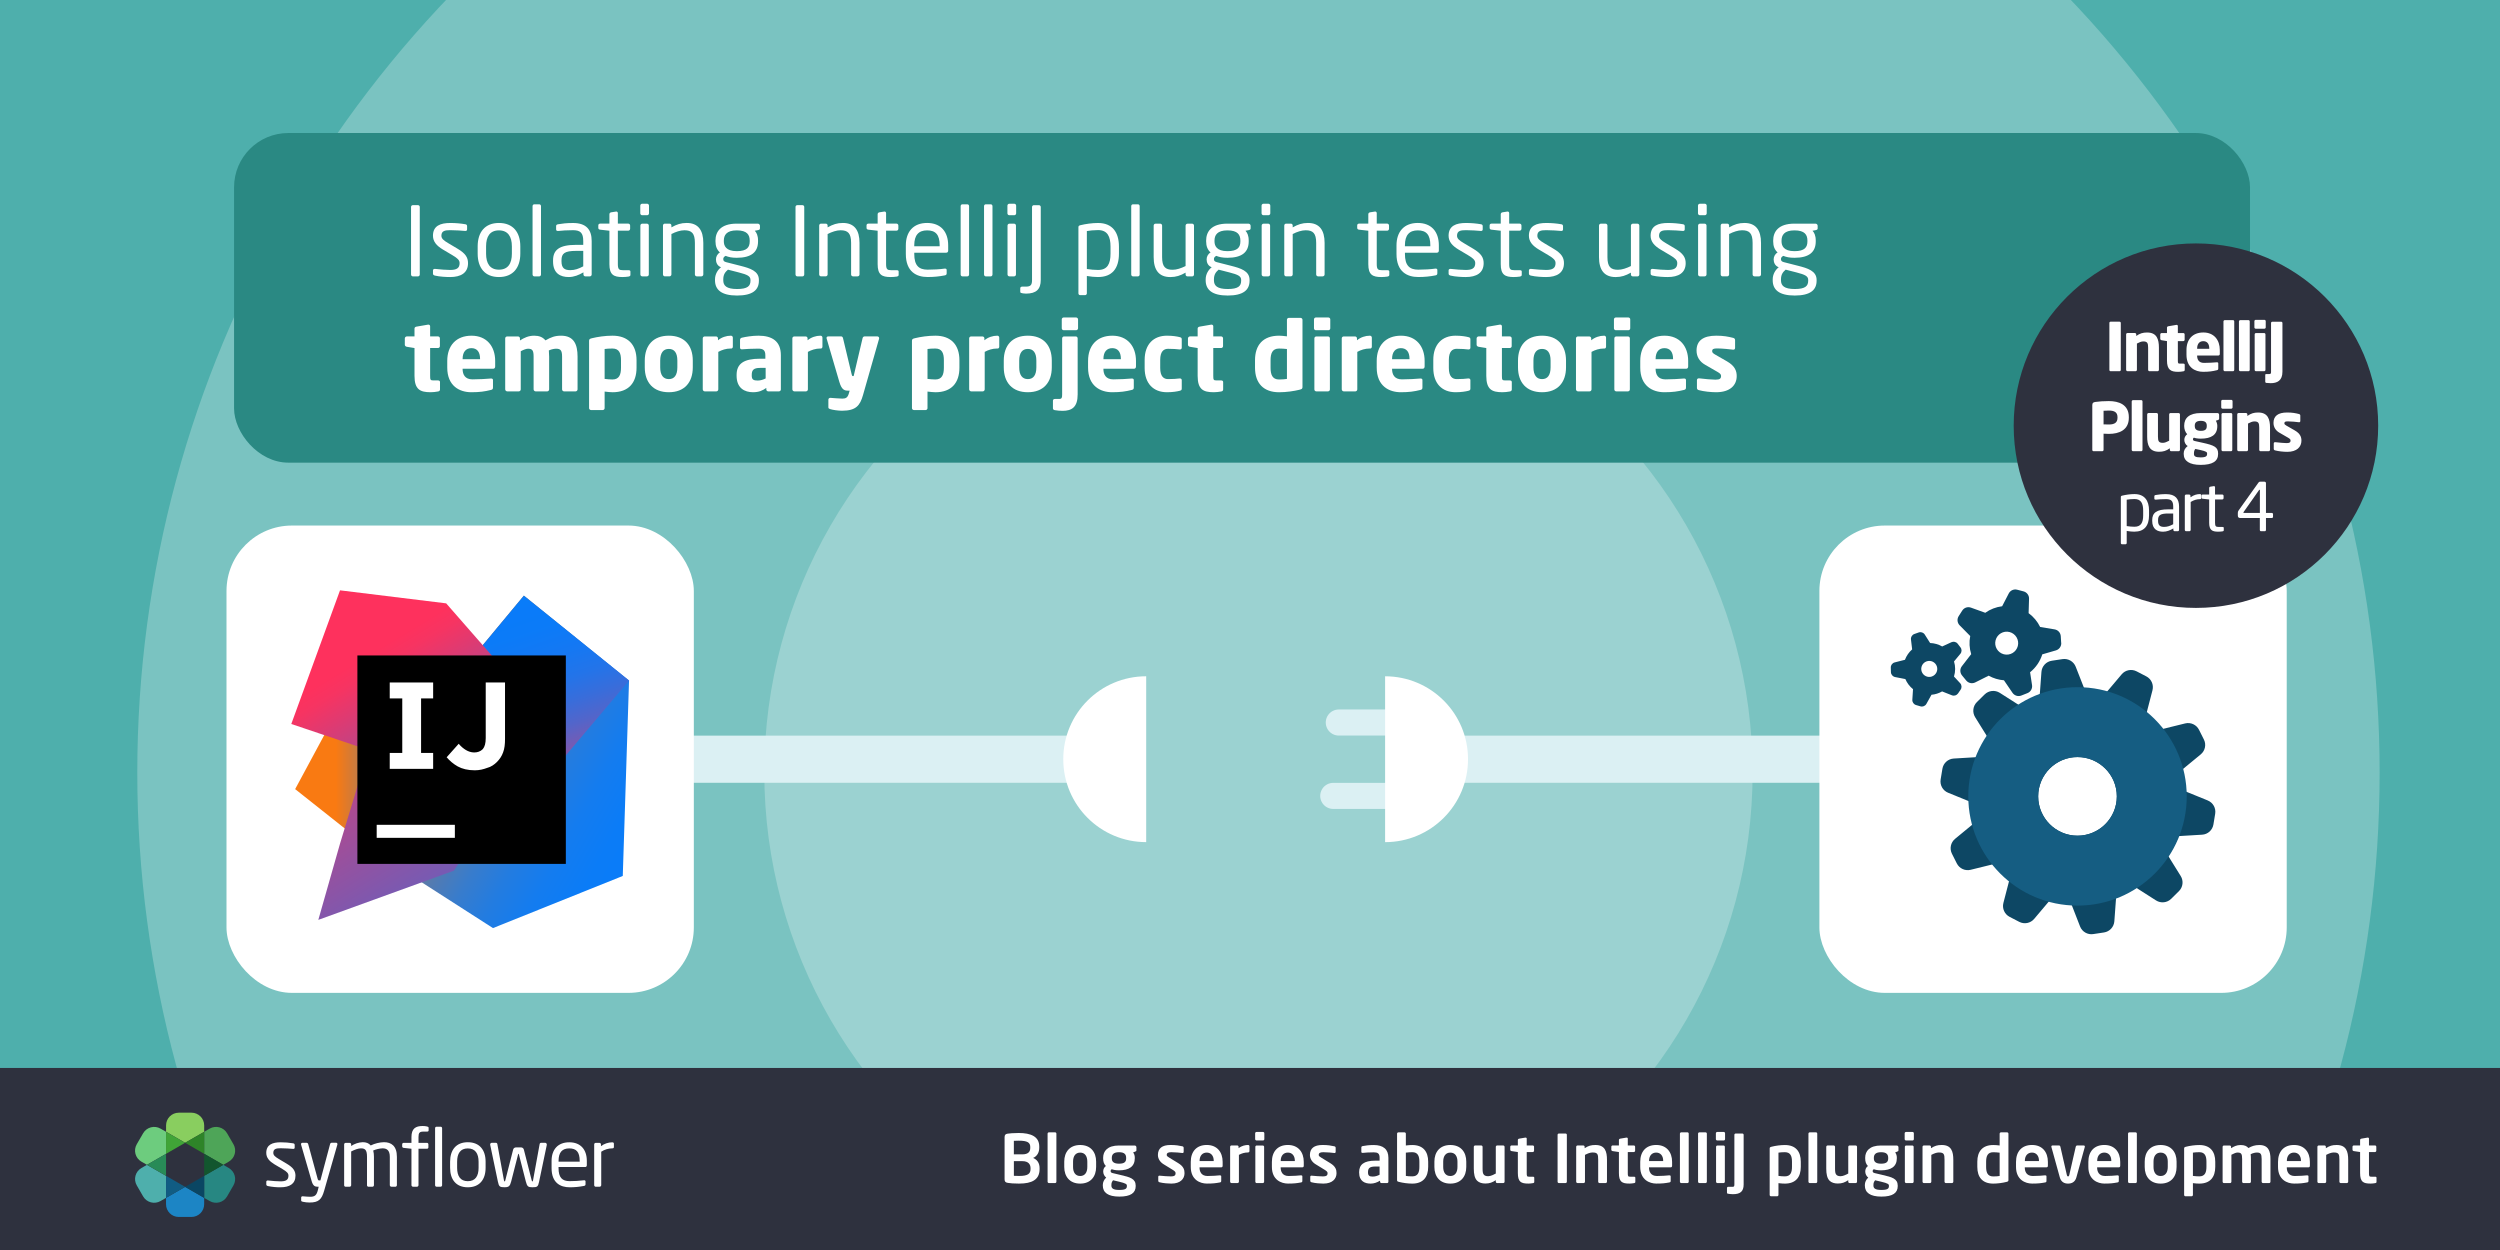 <?xml version="1.0" encoding="UTF-8"?>
<svg id="Layer_1" data-name="Layer 1" xmlns="http://www.w3.org/2000/svg" width="1200" height="600" xmlns:xlink="http://www.w3.org/1999/xlink" viewBox="0 0 1200 600">
  <rect x="0" y="0" width="1200" height="600" fill="#333333" stroke="none"/>
  <defs>
    <clipPath id="clippath">
      <rect y="672.45" width="1200" height="600" fill="none"/>
    </clipPath>
    <clipPath id="clippath-1">
      <rect width="1200" height="600" fill="none"/>
    </clipPath>
    <linearGradient id="linear-gradient" x1="141.67" y1="-2839.93" x2="216.94" y2="-2839.93" gradientTransform="translate(0 -2463.71) scale(1 -1)" gradientUnits="userSpaceOnUse">
      <stop offset=".26" stop-color="#f97a12"/>
      <stop offset=".46" stop-color="#b07b58"/>
      <stop offset=".72" stop-color="#577bae"/>
      <stop offset=".91" stop-color="#1e7ce5"/>
      <stop offset="1" stop-color="#087cfa"/>
    </linearGradient>
    <linearGradient id="linear-gradient-2" x1="199.47" y1="-2804.74" x2="323.74" y2="-2873.5" gradientTransform="translate(0 -2463.71) scale(1 -1)" gradientUnits="userSpaceOnUse">
      <stop offset="0" stop-color="#f97a12"/>
      <stop offset=".07" stop-color="#cb7a3e"/>
      <stop offset=".15" stop-color="#9e7b6a"/>
      <stop offset=".24" stop-color="#757b91"/>
      <stop offset=".33" stop-color="#537bb1"/>
      <stop offset=".43" stop-color="#387ccc"/>
      <stop offset=".54" stop-color="#237ce0"/>
      <stop offset=".66" stop-color="#147cef"/>
      <stop offset=".79" stop-color="#0b7cf7"/>
      <stop offset="1" stop-color="#087cfa"/>
    </linearGradient>
    <linearGradient id="linear-gradient-3" x1="286.27" y1="-2846.45" x2="251.68" y2="-2743.08" gradientTransform="translate(0 -2463.71) scale(1 -1)" gradientUnits="userSpaceOnUse">
      <stop offset="0" stop-color="#fe315d"/>
      <stop offset=".08" stop-color="#cb417e"/>
      <stop offset=".16" stop-color="#9e4e9b"/>
      <stop offset=".25" stop-color="#755bb4"/>
      <stop offset=".34" stop-color="#5365ca"/>
      <stop offset=".44" stop-color="#386ddb"/>
      <stop offset=".54" stop-color="#2374e9"/>
      <stop offset=".66" stop-color="#1478f3"/>
      <stop offset=".79" stop-color="#0b7bf8"/>
      <stop offset="1" stop-color="#087cfa"/>
    </linearGradient>
    <linearGradient id="linear-gradient-4" x1="164.58" y1="-2785.26" x2="268.34" y2="-2956.88" gradientTransform="translate(0 -2463.71) scale(1 -1)" gradientUnits="userSpaceOnUse">
      <stop offset="0" stop-color="#fe315d"/>
      <stop offset=".04" stop-color="#f63462"/>
      <stop offset=".1" stop-color="#df3a71"/>
      <stop offset=".17" stop-color="#c24383"/>
      <stop offset=".29" stop-color="#ad4a91"/>
      <stop offset=".55" stop-color="#755bb4"/>
      <stop offset=".92" stop-color="#1d76ed"/>
      <stop offset="1" stop-color="#087cfa"/>
    </linearGradient>
    <clipPath id="clippath-3">
      <rect x="-1279.7" width="1200" height="600" fill="none"/>
    </clipPath>
  </defs>
  <g clip-path="url(#clippath)">
    <circle cx="604.06" cy="1043.34" r="538.16" fill="#fff" opacity=".25"/>
  </g>
  <g clip-path="url(#clippath-1)">
    <rect x="-38.83" y="-43.37" width="1285.79" height="637.19" fill="#4eafac"/>
    <circle cx="604.06" cy="370.88" r="538.16" fill="#fff" opacity=".25"/>
    <circle cx="604.06" cy="370.88" r="237.19" fill="#fff" opacity=".25"/>
    <rect x="-235.12" y="512.62" width="1632.91" height="229.58" fill="#2e313e"/>
    <g>
      <g id="Ebene_1" data-name="Ebene 1">
        <path d="m134.68,569.9c-2.03.02-4.06-.18-6.05-.58-.49-.12-.81-.35-.81-.77v-1.34c.02-.34.32-.6.66-.58,0,0,.02,0,.03,0h.15c1.84.23,4.63.42,6.01.42,2.49,0,3.79-.65,3.79-2.72,0-1.15-.69-1.88-2.87-3.18l-3.87-2.29c-2.33-1.42-3.91-3.06-3.91-5.47,0-3.98,2.99-5.09,6.93-5.09,2,0,4,.16,5.98.49.49.08.73.35.73.77v1.26c.04.32-.19.61-.51.65-.04,0-.09,0-.13,0h-.12c-1.34-.12-3.79-.31-5.94-.31s-3.56.27-3.56,2.22c0,1.15.88,1.88,2.64,2.93l3.79,2.26c3.18,1.88,4.21,3.52,4.21,5.78,0,3.91-2.87,5.54-7.16,5.54Z" fill="#fff"/>
        <path d="m161.92,549.48l-6.32,22.06c-1.19,4.14-2.6,5.67-7.01,5.67-1.08,0-2.16-.12-3.22-.35-.46-.12-.81-.23-.81-.61v-1.42c0-.42.31-.61.73-.61h.1c.84.08,2.56.23,3.42.23,2.18,0,3.14-.58,3.79-3.26l.38-1.57h-.54c-1.15,0-2.14-.27-2.83-2.64l-5.08-17.51c-.03-.09-.04-.18-.04-.27-.02-.34.24-.63.58-.65.04,0,.08,0,.11,0h2.1c.32.05.58.29.65.61l4.52,16.6c.19.77.46.84.73.84h.61l4.67-17.5c.09-.33.38-.56.73-.58h2.14c.33-.02.61.24.63.56,0,.04,0,.08,0,.11,0,.09,0,.18-.03.26Z" fill="#fff"/>
        <path d="m189.74,569.63h-1.86c-.42,0-.77-.34-.77-.77h0v-13.56c0-3.22-1.49-4.1-3.49-4.1-1.54.08-3.06.43-4.48,1.04.25.98.36,1.98.35,2.99v13.63c.02.4-.29.74-.69.77,0,0,0,0,0,0h-2.01c-.39-.04-.67-.38-.63-.77,0,0,0,0,0,0v-13.63c0-3.33-.98-4.02-2.93-4.02-1.38,0-3.06.69-4.67,1.49v16.16c.02.4-.29.74-.69.77,0,0,0,0,0,0h-2.03c-.39-.03-.68-.36-.65-.75,0,0,0,0,0-.01v-19.53c-.02-.41.3-.75.71-.77,0,0,.01,0,.02,0h1.91c.41,0,.73.34.73.75,0,0,0,.01,0,.02v.73c1.65-1.11,3.57-1.74,5.56-1.82,1.65,0,2.87.46,3.83,1.57,1.98-.97,4.14-1.51,6.35-1.57,3.45,0,6.21,1.72,6.21,7.05v13.57c0,.42-.34.76-.76.77Z" fill="#fff"/>
        <path d="m205.05,543.17h-1.84c-1.8,0-2.33.54-2.33,2.64v2.76h4.02c.39-.02.71.28.73.67,0,0,0,.01,0,.02v1.49c0,.37-.31.66-.68.65-.02,0-.03,0-.05,0h-4.02v17.47c0,.4-.32.74-.73.77h-1.88c-.42-.02-.75-.35-.77-.77v-17.47l-3.72-.42c-.39,0-.71-.3-.73-.69v-1.04c0-.39.32-.69.71-.69,0,0,.01,0,.02,0h3.72v-2.76c0-4.1,1.99-5.32,5.37-5.32.72-.01,1.44.07,2.14.23.42.12.73.27.73.61v1.26c0,.42-.29.58-.7.58Z" fill="#fff"/>
        <path d="m211.52,569.63h-1.99c-.4-.02-.71-.37-.69-.77v-27.31c-.02-.38.28-.71.66-.73.01,0,.02,0,.03,0h1.99c.39,0,.69.32.69.71,0,0,0,.01,0,.02v27.31c.02.4-.29.74-.69.77h0Z" fill="#fff"/>
        <path d="m224.55,569.9c-5.63,0-8.5-3.72-8.5-9.35v-2.93c0-5.63,2.87-9.35,8.5-9.35s8.54,3.72,8.54,9.35v2.93c0,5.63-2.91,9.35-8.54,9.35Zm5.17-12.26c0-3.91-1.57-6.4-5.17-6.4s-5.13,2.44-5.13,6.4v2.93c0,3.91,1.53,6.4,5.13,6.4s5.17-2.44,5.17-6.4v-2.93Z" fill="#fff"/>
        <path d="m262.48,549.48l-3.72,17.77c-.49,2.41-.92,2.64-3.22,2.64-1.99,0-2.53-.35-3.14-2.76l-3.33-13.03q-.08-.27-.19-.27c-.11,0-.12,0-.19.27l-3.33,13.02c-.58,2.22-1.15,2.76-3.14,2.76-2.3,0-2.72-.27-3.22-2.64l-3.72-17.77v-.15c0-.41.32-.75.73-.77h2.07c.34.02.61.28.65.61l3.18,17.46c.08.46.19.46.31.46s.23-.12.31-.46l3.75-14.71c.12-.73.8-1.23,1.53-1.15h2.14c.73-.09,1.41.42,1.53,1.15l3.75,14.71c.08.35.19.46.31.46s.23,0,.31-.46l3.18-17.46c.04-.32.3-.57.62-.61h2.07c.41.02.73.36.73.77l.02.15Z" fill="#fff"/>
        <path d="m280.93,560.17h-12.83v.54c0,4.56,1.8,6.24,5.32,6.24,2.29,0,4.57-.13,6.84-.42h.19c.3-.04.57.17.61.47,0,.02,0,.05,0,.07v1.3c0,.49-.15.77-.77.88-2.25.44-4.54.66-6.84.65-4.39,0-8.69-2.07-8.69-9.19v-3.45c0-5.48,3.03-8.96,8.5-8.96s8.42,3.53,8.42,8.96v2.07c-.03.5-.3.84-.76.84Zm-2.68-2.93c0-4.33-1.65-6.01-5.01-6.01s-5.13,1.88-5.13,6.01v.35h10.15v-.35Z" fill="#fff"/>
        <path d="m293.87,551.21c-1.88.02-3.71.58-5.28,1.61v16.05c-.02.42-.35.75-.77.77h-1.88c-.41-.02-.73-.36-.73-.77v-19.53c-.02-.41.3-.75.71-.77,0,0,.01,0,.02,0h1.8c.41.01.73.35.72.76,0,0,0,0,0,.01v.81c1.56-1.17,3.45-1.81,5.4-1.84.54,0,.81.23.81.69v1.57c0,.42-.26.65-.8.65Z" fill="#fff"/>
        <polygon points="88.85 548.54 88.85 548.54 88.85 548.54 79.7 553.83 79.7 564.4 88.85 569.69 98.01 564.4 98.01 553.83 88.85 548.54" fill="none"/>
        <path d="m107.17,559.12l2.65-1.53c2.92-1.68,3.93-5.41,2.25-8.33,0,0-.01-.02-.02-.03l-3.05-5.26c-1.68-2.92-5.42-3.92-8.34-2.24,0,0,0,0,0,0l-2.65,1.53v10.57l9.16,5.29Z" fill="#4ea558"/>
        <path d="m88.85,569.69h0l-9.16,5.29h0v3.06c0,3.37,2.73,6.1,6.1,6.1h6.1c3.37,0,6.11-2.73,6.11-6.1,0,0,0,0,0,0v-3.06h0l-9.16-5.29Z" fill="#1c85c5"/>
        <path d="m79.7,553.83v-10.57l-2.66-1.53c-2.92-1.68-6.65-.68-8.34,2.24l-3.05,5.26c-1.7,2.91-.71,6.65,2.21,8.35,0,0,.02,0,.03.01l2.65,1.53h0l9.16-5.29Z" fill="#6dcc7e"/>
        <polygon points="88.85 548.54 88.85 548.54 79.7 553.83 79.7 564.4 79.7 564.4 79.7 553.83 88.85 548.54" fill="#6dcc7e"/>
        <polygon points="79.7 564.4 88.85 569.69 88.85 569.69 79.7 564.4 79.7 564.4" fill="#4eafac"/>
        <path d="m70.54,559.12h0l-2.66,1.53c-2.92,1.69-3.92,5.42-2.23,8.34,0,0,0,0,0,0l3.05,5.29c1.69,2.92,5.42,3.92,8.34,2.23l2.65-1.53h0v-10.57l-9.15-5.28Z" fill="#4eafac"/>
        <polygon points="79.7 564.4 79.7 574.98 88.85 569.69 79.7 564.4" fill="#115c83"/>
        <polygon points="79.7 564.4 79.7 564.4 79.7 564.4 79.7 553.83 70.54 559.12 70.54 559.12 70.54 559.12 79.7 564.4" fill="#288b57"/>
        <path d="m109.82,560.65l-2.65-1.53-9.16,5.28-9.16,5.29h0l9.16-5.29v10.58l2.65,1.53c2.92,1.69,6.65.69,8.34-2.23h0s3.05-5.29,3.05-5.29c1.69-2.92.69-6.65-2.23-8.34,0,0,0,0,0,0Z" fill="#278782"/>
        <polygon points="98.01 564.4 107.17 559.12 98.01 553.83 98.01 564.4" fill="#12562e"/>
        <polygon points="88.85 569.69 98.01 574.98 98.01 574.98 98.01 564.4 88.85 569.69" fill="#0a4663"/>
        <path d="m88.85,548.54h0l9.16-5.28v-3.07c0-3.37-2.73-6.1-6.1-6.1,0,0,0,0,0,0h-6.1c-3.37,0-6.1,2.73-6.1,6.1v3.06h0l9.16,5.29Z" fill="#89ce5f"/>
        <polygon points="98.01 553.83 98.01 543.26 88.85 548.54 98.01 553.83" fill="#2e8428"/>
        <polygon points="88.85 548.54 79.7 543.26 79.7 543.26 79.7 553.83 88.85 548.54" fill="#40a437"/>
      </g>
      <g>
        <path d="m489.28,568.13c-2.59,0-4.54-.16-5.54-.35-1.06-.19-1.54-.54-1.54-1.73v-20.16c0-1.15.42-1.57,1.44-1.73.83-.13,2.85-.32,5.34-.32,5.79,0,9.86,1.66,9.86,6.5v.64c0,2.11-.99,4-2.94,4.83,1.95.83,3.1,2.46,3.1,4.86v.54c0,5.09-3.78,6.91-9.73,6.91Zm5.25-17.53c0-2.24-1.44-3.07-5.54-3.07-.77,0-1.66.03-2.34.06v6.5h4.06c2.98,0,3.81-1.41,3.81-3.04v-.45Zm.13,10.14c0-1.76-.93-3.39-3.94-3.39h-4.06v7.04c.77,0,1.95.06,2.62.06,4.1,0,5.38-1.06,5.38-3.3v-.42Z" fill="#fff"/>
        <path d="m506.46,567.87h-2.98c-.35,0-.64-.32-.64-.67v-23.04c0-.35.29-.64.64-.64h2.98c.35,0,.61.29.61.64v23.04c0,.35-.26.67-.61.67Z" fill="#fff"/>
        <path d="m518.49,568.13c-5.02,0-7.65-3.39-7.65-7.97v-2.59c0-4.58,2.62-7.97,7.65-7.97s7.65,3.39,7.65,7.97v2.59c0,4.58-2.62,7.97-7.65,7.97Zm3.42-10.56c0-2.62-1.18-4.32-3.42-4.32s-3.42,1.7-3.42,4.32v2.59c0,2.62,1.18,4.32,3.42,4.32s3.42-1.7,3.42-4.32v-2.59Z" fill="#fff"/>
        <path d="m544.96,552.74l-1.06.42c.51.74.8,1.44.8,2.56v.22c0,4-2.75,5.82-7.58,5.82-1.7,0-2.85-.29-3.49-.54-.38.26-.54.54-.54.83,0,.64.35.9,1.09,1.06l3.78.9c4.35,1.02,7.17,1.7,7.17,5.12v.22c0,3.26-2.4,5.02-7.84,5.02s-7.94-1.95-7.94-5.31v-.29c0-1.31.61-2.59,1.63-3.52-.9-.67-1.44-1.79-1.44-2.94v-.03c0-.99.42-1.98,1.28-2.59-.96-.99-1.31-2.14-1.31-3.74v-.22c0-3.2,2.08-5.89,7.62-5.89h7.49c.48,0,.86.38.86.86v1.34c0,.48-.13.54-.51.7Zm-4.06,16.38c0-.7-.42-1.12-3.78-1.92l-2.85-.67c-.48.67-.8,1.09-.8,2.24v.29c0,1.31.8,2.11,3.81,2.11s3.62-.67,3.62-1.82v-.22Zm-.35-13.34c0-1.54-.67-2.72-3.42-2.72s-3.46,1.22-3.46,2.72v.26c0,1.18.48,2.53,3.46,2.53,2.66,0,3.42-.93,3.42-2.53v-.26Z" fill="#fff"/>
        <path d="m562.3,568.13c-1.25,0-3.94-.16-5.73-.64-.38-.1-.61-.35-.61-.74v-1.92c0-.26.22-.51.54-.51h.13c1.54.19,4.42.35,5.38.35,1.98,0,2.27-.67,2.27-1.54,0-.61-.38-.99-1.41-1.63l-4.38-2.69c-1.57-.96-2.69-2.56-2.69-4.42,0-3.2,2.02-4.8,6.08-4.8,2.59,0,4.06.29,5.7.64.38.1.58.35.58.74v1.86c0,.38-.19.61-.51.61h-.13c-.9-.13-3.46-.38-5.28-.38-1.54,0-2.21.35-2.21,1.34,0,.51.48.83,1.28,1.31l4.19,2.56c2.69,1.63,3.07,3.23,3.07,4.86,0,2.78-2.08,4.99-6.27,4.99Z" fill="#fff"/>
        <path d="m586.21,560.32h-10.43v.1c0,1.86.77,4.06,3.84,4.06,2.34,0,4.54-.19,5.89-.32h.1c.32,0,.58.16.58.48v2.11c0,.51-.1.74-.67.83-2.08.38-3.33.54-6.21.54-3.2,0-7.74-1.73-7.74-8.03v-2.37c0-4.99,2.79-8.13,7.68-8.13s7.62,3.36,7.62,8.13v1.79c0,.51-.19.8-.64.8Zm-3.62-3.14c0-2.5-1.38-3.94-3.36-3.94s-3.42,1.41-3.42,3.94v.13h6.78v-.13Z" fill="#fff"/>
        <path d="m599.1,553.18c-1.73,0-3.07.45-4.42,1.15v12.86c0,.35-.29.67-.64.67h-2.94c-.35,0-.64-.32-.64-.67v-16.73c0-.35.29-.64.64-.64h2.78c.35,0,.64.29.64.64v.67c1.57-1.22,3.29-1.54,4.58-1.54.35,0,.64.29.64.64v2.3c0,.35-.29.64-.64.64Z" fill="#fff"/>
        <path d="m606.24,547.43h-3.1c-.35,0-.67-.29-.67-.64v-2.82c0-.35.32-.64.67-.64h3.1c.35,0,.64.29.64.64v2.82c0,.35-.29.64-.64.64Zm-.1,20.45h-2.94c-.35,0-.64-.32-.64-.67v-16.73c0-.35.29-.64.64-.64h2.94c.35,0,.64.29.64.64v16.73c0,.35-.29.67-.64.67Z" fill="#fff"/>
        <path d="m625.15,560.32h-10.43v.1c0,1.86.77,4.06,3.84,4.06,2.34,0,4.54-.19,5.89-.32h.1c.32,0,.58.16.58.48v2.11c0,.51-.1.74-.67.83-2.08.38-3.33.54-6.21.54-3.2,0-7.74-1.73-7.74-8.03v-2.37c0-4.99,2.79-8.13,7.68-8.13s7.62,3.36,7.62,8.13v1.79c0,.51-.19.8-.64.8Zm-3.62-3.14c0-2.5-1.38-3.94-3.36-3.94s-3.42,1.41-3.42,3.94v.13h6.78v-.13Z" fill="#fff"/>
        <path d="m635.26,568.13c-1.25,0-3.94-.16-5.73-.64-.38-.1-.61-.35-.61-.74v-1.92c0-.26.22-.51.54-.51h.13c1.54.19,4.42.35,5.38.35,1.98,0,2.27-.67,2.27-1.54,0-.61-.38-.99-1.41-1.63l-4.38-2.69c-1.57-.96-2.69-2.56-2.69-4.42,0-3.2,2.02-4.8,6.08-4.8,2.59,0,4.06.29,5.7.64.38.1.58.35.58.74v1.86c0,.38-.19.61-.51.61h-.13c-.9-.13-3.46-.38-5.28-.38-1.54,0-2.21.35-2.21,1.34,0,.51.48.83,1.28,1.31l4.19,2.56c2.69,1.63,3.07,3.23,3.07,4.86,0,2.78-2.08,4.99-6.27,4.99Z" fill="#fff"/>
        <path d="m665.79,567.87h-2.72c-.35,0-.64-.29-.64-.64v-.51c-1.47.9-2.98,1.41-4.51,1.41-2.66,0-5.54-1.02-5.54-5.34v-.13c0-3.65,2.24-5.54,7.81-5.54h2.02v-1.41c0-2.08-.93-2.59-2.81-2.59-2.05,0-4.16.13-5.22.26h-.16c-.32,0-.58-.1-.58-.54v-2.05c0-.35.19-.58.61-.67,1.28-.26,3.13-.51,5.34-.51,4.54,0,7.04,2.02,7.04,6.11v11.52c0,.35-.29.64-.64.64Zm-3.58-7.94h-2.02c-2.91,0-3.55.93-3.55,2.72v.13c0,1.57.7,1.98,2.3,1.98,1.15,0,2.34-.38,3.26-.9v-3.94Z" fill="#fff"/>
        <path d="m677.88,568.13c-2.05,0-4.45-.32-6.43-.83-.74-.19-.86-.38-.86-.86v-22.27c0-.35.29-.64.64-.64h2.94c.35,0,.64.29.64.64v5.66c1.18-.16,2.3-.22,3.07-.22,5.15,0,7.65,3.04,7.65,8.03v2.46c0,4.99-2.5,8.03-7.65,8.03Zm3.42-10.5c0-2.62-.67-4.58-3.42-4.58-.77,0-2.18.1-3.07.22v11.17c.61.13,1.92.22,3.07.22,2.75,0,3.42-1.95,3.42-4.58v-2.46Z" fill="#fff"/>
        <path d="m696.16,568.13c-5.02,0-7.65-3.39-7.65-7.97v-2.59c0-4.58,2.62-7.97,7.65-7.97s7.65,3.39,7.65,7.97v2.59c0,4.58-2.62,7.97-7.65,7.97Zm3.42-10.56c0-2.62-1.18-4.32-3.42-4.32s-3.42,1.7-3.42,4.32v2.59c0,2.62,1.18,4.32,3.42,4.32s3.42-1.7,3.42-4.32v-2.59Z" fill="#fff"/>
        <path d="m721.56,567.87h-2.94c-.35,0-.64-.29-.64-.64v-.74c-1.66,1.09-2.98,1.6-5.02,1.6-1.6,0-3.01-.42-3.94-1.34-1.18-1.18-1.6-3.17-1.6-5.82v-10.43c0-.35.29-.67.64-.67h2.94c.35,0,.64.32.64.67v10.43c0,1.6.13,2.53.74,3.07.45.38.99.58,1.98.58,1.18,0,2.72-.8,3.62-1.28v-12.8c0-.35.29-.67.64-.67h2.94c.35,0,.64.32.64.67v16.73c0,.35-.29.64-.64.64Z" fill="#fff"/>
        <path d="m735.84,567.9c-.77.13-1.47.22-2.18.22-3.62,0-5.09-.8-5.09-5.09v-10.05l-3.01-.45c-.35-.06-.64-.29-.64-.64v-1.44c0-.35.29-.64.64-.64h3.01v-2.62c0-.35.29-.58.64-.64l2.98-.51h.13c.29,0,.51.16.51.48v3.29h2.88c.35,0,.64.29.64.64v1.89c0,.35-.29.64-.64.64h-2.88v10.05c0,1.6.1,1.79,1.25,1.79h1.7c.42,0,.67.16.67.48v2.02c0,.32-.19.51-.61.58Z" fill="#fff"/>
        <path d="m751.45,567.87h-3.17c-.35,0-.64-.29-.64-.64v-22.53c0-.35.29-.61.64-.61h3.17c.35,0,.64.26.64.61v22.53c0,.35-.29.64-.64.64Z" fill="#fff"/>
        <path d="m770.71,567.87h-2.94c-.35,0-.64-.32-.64-.67v-10.43c0-2.78-.26-3.58-2.72-3.58-1.09,0-2.27.45-3.62,1.15v12.86c0,.35-.29.67-.64.67h-2.94c-.35,0-.64-.32-.64-.67v-16.73c0-.35.29-.64.64-.64h2.78c.35,0,.64.29.64.64v.67c1.86-1.18,3.07-1.54,5.18-1.54,4.61,0,5.54,3.1,5.54,7.17v10.43c0,.35-.29.67-.64.67Z" fill="#fff"/>
        <path d="m784.35,567.9c-.77.13-1.47.22-2.18.22-3.62,0-5.09-.8-5.09-5.09v-10.05l-3.01-.45c-.35-.06-.64-.29-.64-.64v-1.44c0-.35.29-.64.64-.64h3.01v-2.62c0-.35.29-.58.64-.64l2.98-.51h.13c.29,0,.51.16.51.48v3.29h2.88c.35,0,.64.29.64.64v1.89c0,.35-.29.64-.64.64h-2.88v10.05c0,1.6.1,1.79,1.25,1.79h1.7c.42,0,.67.16.67.48v2.02c0,.32-.19.51-.61.58Z" fill="#fff"/>
        <path d="m801.95,560.32h-10.43v.1c0,1.86.77,4.06,3.84,4.06,2.34,0,4.54-.19,5.89-.32h.1c.32,0,.58.16.58.48v2.11c0,.51-.1.74-.67.83-2.08.38-3.33.54-6.21.54-3.2,0-7.74-1.73-7.74-8.03v-2.37c0-4.99,2.78-8.13,7.68-8.13s7.62,3.36,7.62,8.13v1.79c0,.51-.19.8-.64.8Zm-3.62-3.14c0-2.5-1.38-3.94-3.36-3.94s-3.42,1.41-3.42,3.94v.13h6.78v-.13Z" fill="#fff"/>
        <path d="m809.98,567.87h-2.98c-.35,0-.64-.32-.64-.67v-23.04c0-.35.29-.64.64-.64h2.98c.35,0,.61.29.61.64v23.04c0,.35-.26.67-.61.67Z" fill="#fff"/>
        <path d="m818.68,567.87h-2.97c-.35,0-.64-.32-.64-.67v-23.04c0-.35.29-.64.64-.64h2.97c.35,0,.61.29.61.64v23.04c0,.35-.26.67-.61.67Z" fill="#fff"/>
        <path d="m827.39,547.43h-3.1c-.35,0-.67-.29-.67-.64v-2.82c0-.35.32-.64.67-.64h3.1c.35,0,.64.29.64.64v2.82c0,.35-.29.64-.64.64Zm-.1,20.45h-2.94c-.35,0-.64-.32-.64-.67v-16.73c0-.35.29-.64.64-.64h2.94c.35,0,.64.29.64.64v16.73c0,.35-.29.67-.64.67Z" fill="#fff"/>
        <path d="m831.83,573.22c-.96,0-2.34-.19-2.56-.26-.19-.06-.32-.22-.32-.45v-2.27c0-.35.29-.58.64-.58h2.11c.58,0,.8-.19.8-1.12v-23.84c0-.35.29-.61.64-.61h3.17c.35,0,.64.26.64.61v23.84c0,3.39-1.66,4.67-5.12,4.67Z" fill="#fff"/>
        <path d="m856.73,568.13c-.77,0-1.89-.06-3.07-.22v5.66c0,.35-.29.64-.64.64h-2.94c-.35,0-.64-.29-.64-.64v-22.27c0-.48.13-.67.86-.86,1.98-.51,4.38-.83,6.43-.83,5.15,0,7.65,3.04,7.65,8.03v2.46c0,4.99-2.5,8.03-7.65,8.03Zm3.42-10.5c0-2.62-.67-4.58-3.42-4.58-1.15,0-2.46.1-3.07.22v11.17c.9.13,2.3.22,3.07.22,2.75,0,3.42-1.95,3.42-4.58v-2.46Z" fill="#fff"/>
        <path d="m871.67,567.87h-2.98c-.35,0-.64-.32-.64-.67v-23.04c0-.35.29-.64.64-.64h2.98c.35,0,.61.29.61.64v23.04c0,.35-.26.67-.61.67Z" fill="#fff"/>
        <path d="m890.74,567.87h-2.94c-.35,0-.64-.29-.64-.64v-.74c-1.66,1.09-2.98,1.6-5.02,1.6-1.6,0-3.01-.42-3.94-1.34-1.18-1.18-1.6-3.17-1.6-5.82v-10.43c0-.35.29-.67.64-.67h2.94c.35,0,.64.32.64.67v10.43c0,1.6.13,2.53.74,3.07.45.38.99.58,1.98.58,1.18,0,2.72-.8,3.62-1.28v-12.8c0-.35.29-.67.64-.67h2.94c.35,0,.64.32.64.67v16.73c0,.35-.29.64-.64.64Z" fill="#fff"/>
        <path d="m910.74,552.74l-1.06.42c.51.74.8,1.44.8,2.56v.22c0,4-2.75,5.82-7.58,5.82-1.7,0-2.85-.29-3.49-.54-.38.26-.54.54-.54.83,0,.64.35.9,1.09,1.06l3.78.9c4.35,1.02,7.17,1.7,7.17,5.12v.22c0,3.26-2.4,5.02-7.84,5.02s-7.94-1.95-7.94-5.31v-.29c0-1.31.61-2.59,1.63-3.52-.9-.67-1.44-1.79-1.44-2.94v-.03c0-.99.42-1.98,1.28-2.59-.96-.99-1.31-2.14-1.31-3.74v-.22c0-3.2,2.08-5.89,7.62-5.89h7.49c.48,0,.86.38.86.86v1.34c0,.48-.13.54-.51.7Zm-4.06,16.38c0-.7-.42-1.12-3.78-1.92l-2.85-.67c-.48.67-.8,1.09-.8,2.24v.29c0,1.31.8,2.11,3.81,2.11s3.62-.67,3.62-1.82v-.22Zm-.35-13.34c0-1.54-.67-2.72-3.42-2.72s-3.46,1.22-3.46,2.72v.26c0,1.18.48,2.53,3.46,2.53,2.66,0,3.42-.93,3.42-2.53v-.26Z" fill="#fff"/>
        <path d="m918.01,547.43h-3.1c-.35,0-.67-.29-.67-.64v-2.82c0-.35.32-.64.67-.64h3.1c.35,0,.64.29.64.64v2.82c0,.35-.29.64-.64.64Zm-.1,20.45h-2.94c-.35,0-.64-.32-.64-.67v-16.73c0-.35.29-.64.64-.64h2.94c.35,0,.64.29.64.64v16.73c0,.35-.29.67-.64.67Z" fill="#fff"/>
        <path d="m936.95,567.87h-2.94c-.35,0-.64-.32-.64-.67v-10.43c0-2.78-.26-3.58-2.72-3.58-1.09,0-2.27.45-3.62,1.15v12.86c0,.35-.29.67-.64.67h-2.94c-.35,0-.64-.32-.64-.67v-16.73c0-.35.29-.64.64-.64h2.78c.35,0,.64.29.64.64v.67c1.86-1.18,3.07-1.54,5.18-1.54,4.61,0,5.54,3.1,5.54,7.17v10.43c0,.35-.29.67-.64.67Z" fill="#fff"/>
        <path d="m963.19,567.3c-1.98.51-4.38.83-6.43.83-5.15,0-7.65-3.04-7.65-8.03v-2.46c0-4.99,2.5-8.03,7.65-8.03.77,0,1.89.06,3.07.22v-5.66c0-.35.29-.64.64-.64h2.94c.35,0,.64.29.64.64v22.27c0,.48-.13.67-.86.86Zm-3.36-14.01c-.9-.13-2.3-.22-3.07-.22-2.75,0-3.42,1.95-3.42,4.58v2.46c0,2.62.67,4.58,3.42,4.58,1.15,0,2.46-.1,3.07-.22v-11.17Z" fill="#fff"/>
        <path d="m982.33,560.32h-10.43v.1c0,1.86.77,4.06,3.84,4.06,2.34,0,4.54-.19,5.89-.32h.1c.32,0,.58.16.58.48v2.11c0,.51-.1.74-.67.83-2.08.38-3.33.54-6.21.54-3.2,0-7.74-1.73-7.74-8.03v-2.37c0-4.99,2.78-8.13,7.68-8.13s7.62,3.36,7.62,8.13v1.79c0,.51-.19.8-.64.8Zm-3.62-3.14c0-2.5-1.38-3.94-3.36-3.94s-3.42,1.41-3.42,3.94v.13h6.78v-.13Z" fill="#fff"/>
        <path d="m1000.7,550.56l-4.03,14.56c-.64,2.37-2.37,3.01-4,3.01s-3.33-.64-3.97-3.01l-4.03-14.56c-.03-.06-.03-.16-.03-.22,0-.29.22-.51.51-.51h3.2c.29,0,.54.22.64.64l3.07,13.41c.13.61.35.8.61.8s.48-.19.61-.8l3.07-13.41c.1-.42.38-.64.67-.64h3.2c.29,0,.51.22.51.51,0,.06,0,.16-.03.22Z" fill="#fff"/>
        <path d="m1017.05,560.32h-10.43v.1c0,1.86.77,4.06,3.84,4.06,2.34,0,4.54-.19,5.89-.32h.1c.32,0,.58.16.58.48v2.11c0,.51-.1.74-.67.83-2.08.38-3.33.54-6.21.54-3.2,0-7.74-1.73-7.74-8.03v-2.37c0-4.99,2.78-8.13,7.68-8.13s7.62,3.36,7.62,8.13v1.79c0,.51-.19.8-.64.8Zm-3.62-3.14c0-2.5-1.38-3.94-3.36-3.94s-3.42,1.41-3.42,3.94v.13h6.78v-.13Z" fill="#fff"/>
        <path d="m1025.08,567.87h-2.98c-.35,0-.64-.32-.64-.67v-23.04c0-.35.29-.64.64-.64h2.98c.35,0,.61.29.61.64v23.04c0,.35-.26.67-.61.67Z" fill="#fff"/>
        <path d="m1037.11,568.13c-5.02,0-7.65-3.39-7.65-7.97v-2.59c0-4.58,2.62-7.97,7.65-7.97s7.65,3.39,7.65,7.97v2.59c0,4.58-2.62,7.97-7.65,7.97Zm3.42-10.56c0-2.62-1.18-4.32-3.42-4.32s-3.42,1.7-3.42,4.32v2.59c0,2.62,1.18,4.32,3.42,4.32s3.42-1.7,3.42-4.32v-2.59Z" fill="#fff"/>
        <path d="m1055.67,568.13c-.77,0-1.89-.06-3.07-.22v5.66c0,.35-.29.64-.64.64h-2.94c-.35,0-.64-.29-.64-.64v-22.27c0-.48.13-.67.86-.86,1.98-.51,4.38-.83,6.43-.83,5.15,0,7.65,3.04,7.65,8.03v2.46c0,4.99-2.5,8.03-7.65,8.03Zm3.42-10.5c0-2.62-.67-4.58-3.42-4.58-1.15,0-2.46.1-3.07.22v11.17c.9.13,2.3.22,3.07.22,2.75,0,3.42-1.95,3.42-4.58v-2.46Z" fill="#fff"/>
        <path d="m1089.17,567.87h-2.94c-.35,0-.64-.32-.64-.67v-10.88c0-2.46-.51-3.1-2.3-3.1-.61,0-1.82.19-2.98.8.1.7.13,1.5.13,2.3v10.88c0,.35-.29.67-.64.67h-2.94c-.35,0-.64-.32-.64-.67v-10.88c0-2.46-.42-3.1-2.21-3.1-.67,0-1.63.35-2.94,1.06v12.93c0,.35-.29.67-.64.67h-2.94c-.35,0-.64-.32-.64-.67v-16.73c0-.35.29-.64.64-.64h2.78c.35,0,.64.29.64.64v.67c1.34-.86,2.69-1.54,4.58-1.54s3.01.54,3.74,1.44c1.63-.9,3.07-1.44,5.28-1.44,4.35,0,5.31,2.98,5.31,6.72v10.88c0,.35-.29.67-.64.67Z" fill="#fff"/>
        <path d="m1108.09,560.32h-10.43v.1c0,1.86.77,4.06,3.84,4.06,2.34,0,4.54-.19,5.89-.32h.1c.32,0,.58.16.58.48v2.11c0,.51-.1.74-.67.83-2.08.38-3.33.54-6.21.54-3.2,0-7.74-1.73-7.74-8.03v-2.37c0-4.99,2.78-8.13,7.68-8.13s7.62,3.36,7.62,8.13v1.79c0,.51-.19.8-.64.8Zm-3.62-3.14c0-2.5-1.38-3.94-3.36-3.94s-3.42,1.41-3.42,3.94v.13h6.78v-.13Z" fill="#fff"/>
        <path d="m1126.49,567.87h-2.94c-.35,0-.64-.32-.64-.67v-10.43c0-2.78-.26-3.58-2.72-3.58-1.09,0-2.27.45-3.62,1.15v12.86c0,.35-.29.67-.64.67h-2.94c-.35,0-.64-.32-.64-.67v-16.73c0-.35.29-.64.64-.64h2.78c.35,0,.64.29.64.64v.67c1.86-1.18,3.07-1.54,5.18-1.54,4.61,0,5.54,3.1,5.54,7.17v10.43c0,.35-.29.67-.64.67Z" fill="#fff"/>
        <path d="m1140.12,567.9c-.77.13-1.47.22-2.18.22-3.62,0-5.09-.8-5.09-5.09v-10.05l-3.01-.45c-.35-.06-.64-.29-.64-.64v-1.44c0-.35.29-.64.64-.64h3.01v-2.62c0-.35.29-.58.64-.64l2.98-.51h.13c.29,0,.51.16.51.48v3.29h2.88c.35,0,.64.29.64.64v1.89c0,.35-.29.64-.64.64h-2.88v10.05c0,1.6.1,1.79,1.25,1.79h1.7c.42,0,.67.16.67.48v2.02c0,.32-.19.51-.61.58Z" fill="#fff"/>
      </g>
    </g>
    <rect x="4.06" y="87.48" width="1200" height="600" fill="none"/>
    <line x1="327.81" y1="364.42" x2="514" y2="364.42" fill="none" stroke="#dbf0f3" stroke-miterlimit="10" stroke-width="22.64"/>
    <line x1="690.13" y1="364.42" x2="876.33" y2="364.42" fill="none" stroke="#dbf0f3" stroke-miterlimit="10" stroke-width="22.64"/>
    <g>
      <line x1="642.62" y1="346.81" x2="684.75" y2="346.81" fill="none" stroke="#dbf0f3" stroke-linecap="round" stroke-miterlimit="10" stroke-width="12.52"/>
      <line x1="639.96" y1="382.03" x2="684.75" y2="382.03" fill="none" stroke="#dbf0f3" stroke-linecap="round" stroke-miterlimit="10" stroke-width="12.52"/>
    </g>
    <path d="m510.37,364.42c0,21.98,17.82,39.8,39.8,39.8v-79.61c-21.98,0-39.8,17.82-39.8,39.8Z" fill="#fff"/>
    <path d="m704.65,364.42c0-21.98-17.82-39.8-39.8-39.8v79.61c21.98,0,39.8-17.82,39.8-39.8Z" fill="#fff"/>
    <g>
      <rect x="108.72" y="252.26" width="224.32" height="224.32" rx="31.41" ry="31.41" fill="#fff"/>
      <g>
        <g>
          <polygon points="180.81 409.81 141.67 378.78 161.13 342.65 216.94 364.42 180.81 409.81" fill="url(#linear-gradient)"/>
          <polygon points="301.94 326.67 298.93 420.46 236.63 445.48 199.11 421.39 254 364.42 229.91 311.85 251.45 285.91 301.94 326.67" fill="url(#linear-gradient-2)"/>
          <polygon points="301.94 326.67 252.61 385.03 229.91 311.85 251.45 285.91 301.94 326.67" fill="url(#linear-gradient-3)"/>
          <polygon points="217.87 417.92 152.79 441.54 163.21 404.95 176.88 360.02 139.82 347.51 163.21 283.36 214.16 289.61 264.19 346.82 217.87 417.92" fill="url(#linear-gradient-4)"/>
        </g>
        <g>
          <rect x="171.55" y="314.62" width="100.05" height="100.05"/>
          <rect x="180.81" y="395.91" width="37.52" height="6.25" fill="#fff"/>
          <polygon points="207.91 335.24 207.91 327.59 187.07 327.59 187.07 335.24 193.09 335.24 193.09 361.41 187.07 361.41 187.07 369.05 207.91 369.05 207.91 361.41 202.12 361.41 202.12 335.24 207.91 335.24" fill="#fff"/>
          <path d="m227.83,369.74c-3.24,0-6.02-.69-8.11-1.85s-3.94-2.78-5.33-4.4l5.79-6.48c1.16,1.39,2.32,2.32,3.47,3.01,1.16.69,2.55,1.16,3.94,1.16,1.62,0,3.01-.46,4.17-1.62.93-1.16,1.39-2.78,1.39-5.33v-26.63h9.26v27.1c0,2.55-.23,4.63-.93,6.48-.69,1.85-1.62,3.24-3.01,4.63-1.16,1.16-2.78,2.32-4.63,2.78-1.85.69-3.71,1.16-6.02,1.16" fill="#fff"/>
        </g>
      </g>
    </g>
    <rect x="873.31" y="252.26" width="224.32" height="224.32" rx="31.41" ry="31.41" fill="#fff"/>
    <g>
      <path d="m1059.72,384.22l-10.52-4.28c-.09-1.94-.29-3.88-.6-5.8-.26-1.64-.6-3.24-1.01-4.82l8.77-7.22c2.11-1.74,2.74-4.7,1.51-7.14l-2.34-4.66c-1.23-2.44-3.98-3.71-6.63-3.06l-11.08,2.73c-2.24-2.78-4.75-5.32-7.5-7.58l2.87-11.06c.69-2.65-.55-5.43-2.99-6.68l-4.63-2.4c-2.43-1.26-5.4-.67-7.16,1.42l-7.35,8.71c-3.45-.96-7-1.55-10.57-1.77l-4.15-10.58c-1-2.54-3.62-4.06-6.33-3.65l-5.16.78c-2.7.41-4.76,2.64-4.96,5.36l-.83,11.32c-3.36,1.27-6.58,2.88-9.61,4.82l-9.56-6.1c-2.31-1.46-5.32-1.14-7.26.77l-3.71,3.66c-1.94,1.92-2.3,4.93-.86,7.25l6,9.65c-1.97,3-3.63,6.19-4.94,9.53l-11.34.68c-2.73.17-4.97,2.2-5.42,4.89l-.85,5.15c-.44,2.7,1.04,5.34,3.57,6.37l10.52,4.29c.09,1.94.29,3.88.6,5.8.27,1.64.6,3.24,1.01,4.82l-8.77,7.22c-2.12,1.74-2.74,4.71-1.51,7.15l2.34,4.66c1.23,2.44,3.99,3.71,6.64,3.05l11.09-2.73c2.24,2.77,4.75,5.31,7.5,7.58l-2.87,11.07c-.68,2.64.55,5.41,2.98,6.67l4.63,2.4c2.43,1.26,5.4.67,7.16-1.42l7.35-8.71c3.45.96,7,1.55,10.57,1.77l4.12,10.59c1,2.54,3.63,4.06,6.33,3.64l5.16-.78c2.7-.41,4.76-2.64,4.96-5.36l.83-11.32c3.36-1.26,6.58-2.88,9.61-4.81l9.56,6.11c2.31,1.48,5.34,1.16,7.29-.78l3.7-3.66c1.95-1.92,2.31-4.93.87-7.26l-6-9.65c1.97-3,3.63-6.19,4.94-9.52l11.33-.68c2.73-.16,4.98-2.2,5.42-4.89l.85-5.15c.45-2.7-1.03-5.35-3.57-6.38Zm-62.51,16.91c-10.42,0-18.87-8.44-18.88-18.86,0-10.42,8.44-18.87,18.86-18.88,10.42,0,18.87,8.44,18.88,18.86h0c0,10.43-8.45,18.87-18.86,18.88Z" fill="#0d4764"/>
      <path d="m941.03,310.75l-1.34-1.75c-.7-.92-1.95-1.22-3-.74l-4.38,2.02-.05.03c-1.77-1.02-3.76-1.59-5.8-1.66l-2.58-4.07c-.62-.97-1.83-1.39-2.91-1l-2.08.74c-1.09.38-1.76,1.47-1.63,2.61l.57,4.78c-1.55,1.36-2.73,3.07-3.46,5-.08.01-.16.03-.24.05l-4.69,1.2c-1.12.29-1.89,1.31-1.86,2.46l.06,2.2c.03,1.15.86,2.13,1.99,2.36l4.75.94c.06,0,.13.02.19.03.81,1.9,2.07,3.57,3.69,4.86-.01.08-.02.17-.03.25l-.31,4.83c-.07,1.15.66,2.2,1.77,2.53l2.11.62c1.11.33,2.29-.16,2.86-1.16l2.36-4.22c.03-.06.06-.11.08-.17,1.8-.16,3.55-.71,5.12-1.61.07.03.13.07.2.09l4.5,1.78c1.07.42,2.28.04,2.94-.9l1.24-1.82c.65-.95.56-2.23-.22-3.08l-2.97-3.21c.73-2.36.74-4.88.02-7.24l3.04-3.67c.74-.89.77-2.17.06-3.08Zm-13.7,13.96c-2,.71-4.2-.34-4.91-2.34-.71-2,.34-4.2,2.34-4.91,2-.71,4.2.34,4.91,2.33.71,2-.34,4.2-2.34,4.91Z" fill="#0d4764"/>
      <path d="m989.36,308.53l-.19-3.15c-.1-1.65-1.33-3.01-2.96-3.28l-6.85-1.13s-.05,0-.08,0c-1.28-2.64-3.18-4.92-5.55-6.65l.21-6.91c.06-1.66-1.04-3.13-2.64-3.55l-3.06-.8c-1.6-.42-3.28.33-4.04,1.8l-3.17,6.14c-2.93.36-5.72,1.44-8.12,3.15-.11-.05-.21-.1-.33-.14l-6.53-2.35c-1.56-.56-3.29.03-4.18,1.43l-1.7,2.66c-.89,1.39-.7,3.22.46,4.4l4.88,4.94c.06.07.13.13.2.19-.58,2.9-.42,5.91.47,8.73-.09.09-.17.18-.24.28l-4.24,5.49c-1.01,1.31-.98,3.14.07,4.42l2.01,2.44c1.05,1.28,2.85,1.66,4.33.92l6.2-3.11c.08-.04.15-.08.23-.13,2.27,1.27,4.79,2.02,7.38,2.22.05.09.1.18.16.27l3.92,5.74c.93,1.37,2.69,1.91,4.23,1.31l2.94-1.16c1.54-.6,2.46-2.19,2.21-3.83l-.94-6.2c2.76-2.21,4.8-5.2,5.86-8.58l6.57-1.91c1.58-.47,2.63-1.97,2.53-3.62Zm-27.53,5.52c-2.95-.77-4.71-3.77-3.95-6.72.77-2.95,3.77-4.71,6.72-3.95,2.94.77,4.71,3.77,3.95,6.72-.76,2.95-3.77,4.72-6.72,3.95,0,0,0,0,0,0h0Z" fill="#0d4764"/>
      <path d="m997.21,329.84c-28.95,0-52.43,23.47-52.43,52.42,0,28.95,23.47,52.43,52.42,52.43,28.95,0,52.43-23.47,52.43-52.42h0c0-28.96-23.47-52.43-52.42-52.43h0Zm0,71.29c-10.42,0-18.87-8.44-18.88-18.86,0-10.42,8.44-18.87,18.86-18.88,10.42,0,18.87,8.44,18.88,18.86h0c0,10.43-8.45,18.87-18.86,18.88Z" fill="#155d82"/>
    </g>
    <rect x="112.35" y="63.85" width="967.66" height="158.22" rx="26.04" ry="26.04" fill="#2a8983"/>
    <g>
      <path d="m200.66,132.66h-2.53c-.46,0-.83-.41-.83-.92v-32.39c0-.46.32-.87.83-.87h2.53c.46,0,.83.37.83.87v32.39c0,.46-.32.92-.83.92Z" fill="#fff"/>
      <path d="m216.07,132.98c-1.7,0-5.01-.14-7.27-.69-.6-.14-.97-.41-.97-.92v-1.61c0-.41.37-.69.83-.69h.18c2.21.28,5.57.51,7.22.51,2.99,0,4.55-.78,4.55-3.27,0-1.38-.83-2.25-3.45-3.82l-4.65-2.76c-2.81-1.7-4.69-3.68-4.69-6.58,0-4.79,3.59-6.12,8.33-6.12,2.58,0,5.01.23,7.18.6.6.09.87.41.87.92v1.52c0,.55-.32.78-.78.78h-.14c-1.61-.14-4.55-.37-7.13-.37s-4.28.32-4.28,2.67c0,1.38,1.06,2.25,3.17,3.5l4.55,2.71c3.82,2.25,5.06,4.23,5.06,6.95,0,4.69-3.45,6.67-8.6,6.67Z" fill="#fff"/>
      <path d="m239.49,132.98c-6.76,0-10.21-4.46-10.21-11.23v-3.5c0-6.76,3.45-11.23,10.21-11.23s10.26,4.46,10.26,11.23v3.5c0,6.76-3.5,11.23-10.26,11.23Zm6.21-14.72c0-4.69-1.89-7.68-6.21-7.68s-6.17,2.95-6.17,7.68v3.5c0,4.69,1.84,7.68,6.17,7.68s6.21-2.94,6.21-7.68v-3.5Z" fill="#fff"/>
      <path d="m258.85,132.66h-2.39c-.46,0-.83-.41-.83-.92v-32.8c0-.46.32-.87.83-.87h2.39c.46,0,.83.37.83.87v32.8c0,.46-.32.92-.83.92Z" fill="#fff"/>
      <path d="m283.09,132.66h-2.12c-.51,0-.92-.41-.92-.92v-1.01c-2.21,1.29-4.51,2.25-7.08,2.25-3.91,0-7.5-1.7-7.5-7.45v-.55c0-4.97,2.9-7.45,11.09-7.45h3.4v-1.84c0-3.87-1.33-5.2-4.92-5.2-2.99,0-5.2.18-7.04.37h-.23c-.41,0-.83-.14-.83-.74v-1.61c0-.51.32-.78.97-.87,1.89-.32,4-.6,7.13-.6,6.39,0,8.97,3.22,8.97,8.65v16.06c0,.51-.41.92-.92.92Zm-3.13-12.24h-3.4c-5.57,0-7.04,1.24-7.04,4.51v.55c0,3.31,1.56,4.19,4.23,4.19,2.12,0,4-.64,6.21-1.84v-7.41Z" fill="#fff"/>
      <path d="m301.77,132.75c-.92.14-2.12.23-2.99.23-4.23,0-6.26-1.1-6.26-6.17v-16.06l-4.46-.51c-.51-.05-.87-.32-.87-.83v-1.24c0-.51.37-.83.87-.83h4.46v-4.51c0-.46.32-.83.83-.92l2.39-.37h.14c.37,0,.69.32.69.78v5.01h4.97c.51,0,.92.41.92.92v1.56c0,.51-.41.92-.92.92h-4.97v16.06c0,2.53.64,2.9,2.48,2.9h2.58c.64,0,.97.18.97.64v1.61c0,.41-.23.69-.83.78Z" fill="#fff"/>
      <path d="m310.6,103.31h-2.35c-.51,0-.92-.41-.92-.92v-3.68c0-.51.41-.92.92-.92h2.35c.51,0,.92.41.92.92v3.68c0,.51-.41.92-.92.92Zm-.09,29.35h-2.21c-.51,0-.92-.41-.92-.92v-23.46c0-.51.41-.92.92-.92h2.21c.51,0,.92.41.92.92v23.46c0,.51-.41.92-.92.92Z" fill="#fff"/>
      <path d="m336.68,132.66h-2.21c-.51,0-.92-.41-.92-.92v-15.14c0-4.65-1.56-6.07-5.06-6.07-1.93,0-4.09.74-6.21,1.79v19.41c0,.46-.41.92-.92.92h-2.25c-.46,0-.88-.41-.88-.92v-23.46c0-.51.37-.92.88-.92h2.3c.51,0,.87.41.87.92v.87c2.53-1.43,4.6-2.12,7.31-2.12,5.52,0,8,3.45,8,9.57v15.14c0,.51-.41.92-.92.92Z" fill="#fff"/>
      <path d="m363.96,110.44l-1.66.32c.83.87,1.56,2.25,1.56,4.74v.37c0,5.06-3.13,7.87-10.21,7.87-2.44,0-4-.37-5.34-.92-.78.37-1.15.87-1.15,1.56,0,.78.37,1.2,1.43,1.47l6.85,1.75c4.51,1.15,8.83,2.44,8.83,6.76v.37c0,4.42-2.94,7.13-10.49,7.13s-10.58-2.81-10.58-7.32v-.41c0-2.58,1.38-4.69,2.9-5.84l-.32-.14c-1.47-.64-2.12-2.16-2.12-3.59v-.05c0-1.24.6-2.58,1.89-3.31-1.43-1.33-2.12-2.99-2.12-5.34v-.37c0-4.09,2.3-8.14,10.21-8.14h10.08c.55,0,1.06.46,1.06,1.01v1.2c0,.6-.32.78-.83.87Zm-3.73,23.92c0-1.79-1.47-2.53-5.61-3.59l-5.2-1.33c-1.33,1.15-2.25,2.3-2.25,4.69v.41c0,2.58,1.52,4.19,6.62,4.19s6.44-1.47,6.44-4v-.37Zm-.37-18.86c0-2.76-1.24-4.92-6.21-4.92s-6.21,2.35-6.21,4.92v.37c0,2.02.92,4.69,6.21,4.69,4.97,0,6.21-1.93,6.21-4.69v-.37Z" fill="#fff"/>
      <path d="m385.21,132.66h-2.53c-.46,0-.83-.41-.83-.92v-32.39c0-.46.32-.87.83-.87h2.53c.46,0,.83.37.83.87v32.39c0,.46-.32.92-.83.92Z" fill="#fff"/>
      <path d="m411.66,132.66h-2.21c-.51,0-.92-.41-.92-.92v-15.14c0-4.65-1.56-6.07-5.06-6.07-1.93,0-4.09.74-6.21,1.79v19.41c0,.46-.41.92-.92.92h-2.25c-.46,0-.88-.41-.88-.92v-23.46c0-.51.37-.92.88-.92h2.3c.51,0,.87.41.87.92v.87c2.53-1.43,4.6-2.12,7.31-2.12,5.52,0,8,3.45,8,9.57v15.14c0,.51-.41.92-.92.92Z" fill="#fff"/>
      <path d="m430.52,132.75c-.92.14-2.12.23-2.99.23-4.23,0-6.26-1.1-6.26-6.17v-16.06l-4.46-.51c-.51-.05-.87-.32-.87-.83v-1.24c0-.51.37-.83.87-.83h4.46v-4.51c0-.46.32-.83.83-.92l2.39-.37h.14c.37,0,.69.32.69.78v5.01h4.97c.51,0,.92.41.92.92v1.56c0,.51-.41.92-.92.92h-4.97v16.06c0,2.53.64,2.9,2.48,2.9h2.58c.64,0,.97.18.97.64v1.61c0,.41-.23.69-.83.78Z" fill="#fff"/>
      <path d="m454.26,121.3h-15.41v.64c0,5.47,2.16,7.5,6.39,7.5,2.67,0,6.07-.18,8.19-.51h.23c.37,0,.74.18.74.64v1.56c0,.6-.18.92-.92,1.06-2.62.51-5.15.78-8.24.78-5.29,0-10.44-2.48-10.44-11.04v-4.14c0-6.58,3.63-10.77,10.21-10.77s10.12,4.23,10.12,10.77v2.48c0,.6-.32,1.01-.87,1.01Zm-3.22-3.5c0-5.2-1.98-7.22-6.03-7.22s-6.17,2.25-6.17,7.22v.41h12.19v-.41Z" fill="#fff"/>
      <path d="m464.33,132.66h-2.39c-.46,0-.83-.41-.83-.92v-32.8c0-.46.32-.87.83-.87h2.39c.46,0,.83.37.83.87v32.8c0,.46-.32.92-.83.92Z" fill="#fff"/>
      <path d="m475.56,132.66h-2.39c-.46,0-.83-.41-.83-.92v-32.8c0-.46.32-.87.83-.87h2.39c.46,0,.83.37.83.87v32.8c0,.46-.32.92-.83.92Z" fill="#fff"/>
      <path d="m486.83,103.31h-2.35c-.51,0-.92-.41-.92-.92v-3.68c0-.51.41-.92.92-.92h2.35c.51,0,.92.41.92.92v3.68c0,.51-.41.92-.92.92Zm-.09,29.35h-2.21c-.51,0-.92-.41-.92-.92v-23.46c0-.51.41-.92.92-.92h2.21c.51,0,.92.41.92.92v23.46c0,.51-.41.92-.92.92Z" fill="#fff"/>
      <path d="m492.44,140.94c-1.01,0-2.16-.23-2.44-.37-.18-.09-.28-.28-.28-.51v-1.7c0-.51.41-.78.92-.78h1.79c2.44,0,2.94-.97,2.94-3.22v-35.01c0-.46.41-.87.87-.87h2.44c.46,0,.88.41.88.87v35.01c0,4.42-2.07,6.58-7.13,6.58Z" fill="#fff"/>
      <path d="m527.07,132.98c-1.43,0-3.59-.18-5.38-.51v8.33c0,.46-.37.87-.87.87h-2.35c-.46,0-.83-.37-.83-.87v-31.65c0-.6.14-.87.97-1.06,2.44-.6,5.66-1.06,8.46-1.06,6.85,0,10.03,4.46,10.03,11.36v3.31c0,7.22-3.31,11.27-10.03,11.27Zm5.98-14.58c0-4.83-1.43-7.96-5.98-7.96-1.93,0-4.09.23-5.38.46v18.22c1.52.28,3.91.46,5.38.46,4.51,0,5.98-2.94,5.98-7.87v-3.31Z" fill="#fff"/>
      <path d="m546.21,132.66h-2.39c-.46,0-.83-.41-.83-.92v-32.8c0-.46.32-.87.83-.87h2.39c.46,0,.83.37.83.87v32.8c0,.46-.32.92-.83.92Z" fill="#fff"/>
      <path d="m572.25,132.66h-2.3c-.51,0-.87-.41-.87-.92v-.87c-2.53,1.43-4.6,2.12-7.32,2.12-5.52,0-8-3.45-8-9.57v-15.14c0-.51.41-.92.92-.92h2.21c.51,0,.92.41.92.92v15.14c0,4.65,1.56,6.07,5.06,6.07,1.93,0,4.09-.74,6.21-1.79v-19.41c0-.46.41-.92.92-.92h2.25c.46,0,.87.41.87.92v23.46c0,.51-.37.92-.87.92Z" fill="#fff"/>
      <path d="m599.48,110.44l-1.66.32c.83.87,1.56,2.25,1.56,4.74v.37c0,5.06-3.13,7.87-10.21,7.87-2.44,0-4-.37-5.34-.92-.78.37-1.15.87-1.15,1.56,0,.78.37,1.2,1.43,1.47l6.85,1.75c4.51,1.15,8.83,2.44,8.83,6.76v.37c0,4.42-2.94,7.13-10.49,7.13s-10.58-2.81-10.58-7.32v-.41c0-2.58,1.38-4.69,2.9-5.84l-.32-.14c-1.47-.64-2.12-2.16-2.12-3.59v-.05c0-1.24.6-2.58,1.89-3.31-1.43-1.33-2.12-2.99-2.12-5.34v-.37c0-4.09,2.3-8.14,10.21-8.14h10.08c.55,0,1.06.46,1.06,1.01v1.2c0,.6-.32.78-.83.87Zm-3.73,23.92c0-1.79-1.47-2.53-5.61-3.59l-5.2-1.33c-1.33,1.15-2.25,2.3-2.25,4.69v.41c0,2.58,1.52,4.19,6.62,4.19s6.44-1.47,6.44-4v-.37Zm-.37-18.86c0-2.76-1.24-4.92-6.21-4.92s-6.21,2.35-6.21,4.92v.37c0,2.02.92,4.69,6.21,4.69,4.97,0,6.21-1.93,6.21-4.69v-.37Z" fill="#fff"/>
      <path d="m608.82,103.31h-2.35c-.51,0-.92-.41-.92-.92v-3.68c0-.51.41-.92.92-.92h2.35c.51,0,.92.41.92.92v3.68c0,.51-.41.92-.92.92Zm-.09,29.35h-2.21c-.51,0-.92-.41-.92-.92v-23.46c0-.51.41-.92.92-.92h2.21c.51,0,.92.41.92.92v23.46c0,.51-.41.92-.92.92Z" fill="#fff"/>
      <path d="m634.9,132.66h-2.21c-.51,0-.92-.41-.92-.92v-15.14c0-4.65-1.56-6.07-5.06-6.07-1.93,0-4.09.74-6.21,1.79v19.41c0,.46-.41.92-.92.92h-2.25c-.46,0-.88-.41-.88-.92v-23.46c0-.51.37-.92.88-.92h2.3c.51,0,.87.41.87.92v.87c2.53-1.43,4.6-2.12,7.31-2.12,5.52,0,8,3.45,8,9.57v15.14c0,.51-.41.92-.92.92Z" fill="#fff"/>
      <path d="m666.04,132.75c-.92.14-2.12.23-2.99.23-4.23,0-6.26-1.1-6.26-6.17v-16.06l-4.46-.51c-.51-.05-.87-.32-.87-.83v-1.24c0-.51.37-.83.87-.83h4.46v-4.51c0-.46.32-.83.83-.92l2.39-.37h.14c.37,0,.69.32.69.78v5.01h4.97c.51,0,.92.41.92.92v1.56c0,.51-.41.92-.92.92h-4.97v16.06c0,2.53.64,2.9,2.48,2.9h2.58c.64,0,.97.18.97.64v1.61c0,.41-.23.69-.83.78Z" fill="#fff"/>
      <path d="m689.78,121.3h-15.41v.64c0,5.47,2.16,7.5,6.39,7.5,2.67,0,6.07-.18,8.19-.51h.23c.37,0,.74.18.74.64v1.56c0,.6-.18.92-.92,1.06-2.62.51-5.15.78-8.24.78-5.29,0-10.44-2.48-10.44-11.04v-4.14c0-6.58,3.63-10.77,10.21-10.77s10.12,4.23,10.12,10.77v2.48c0,.6-.32,1.01-.87,1.01Zm-3.22-3.5c0-5.2-1.98-7.22-6.03-7.22s-6.17,2.25-6.17,7.22v.41h12.19v-.41Z" fill="#fff"/>
      <path d="m703.57,132.98c-1.7,0-5.01-.14-7.27-.69-.6-.14-.97-.41-.97-.92v-1.61c0-.41.37-.69.83-.69h.18c2.21.28,5.57.51,7.22.51,2.99,0,4.55-.78,4.55-3.27,0-1.38-.83-2.25-3.45-3.82l-4.65-2.76c-2.81-1.7-4.69-3.68-4.69-6.58,0-4.79,3.59-6.12,8.33-6.12,2.58,0,5.01.23,7.18.6.6.09.87.41.87.92v1.52c0,.55-.32.78-.78.78h-.14c-1.61-.14-4.55-.37-7.13-.37s-4.28.32-4.28,2.67c0,1.38,1.06,2.25,3.17,3.5l4.55,2.71c3.82,2.25,5.06,4.23,5.06,6.95,0,4.69-3.45,6.67-8.6,6.67Z" fill="#fff"/>
      <path d="m729.61,132.75c-.92.14-2.12.23-2.99.23-4.23,0-6.26-1.1-6.26-6.17v-16.06l-4.46-.51c-.51-.05-.87-.32-.87-.83v-1.24c0-.51.37-.83.87-.83h4.46v-4.51c0-.46.32-.83.83-.92l2.39-.37h.14c.37,0,.69.32.69.78v5.01h4.97c.51,0,.92.41.92.92v1.56c0,.51-.41.92-.92.92h-4.97v16.06c0,2.53.64,2.9,2.48,2.9h2.58c.64,0,.97.18.97.64v1.61c0,.41-.23.69-.83.78Z" fill="#fff"/>
      <path d="m742.12,132.98c-1.7,0-5.01-.14-7.27-.69-.6-.14-.97-.41-.97-.92v-1.61c0-.41.37-.69.83-.69h.18c2.21.28,5.57.51,7.22.51,2.99,0,4.55-.78,4.55-3.27,0-1.38-.83-2.25-3.45-3.82l-4.65-2.76c-2.81-1.7-4.69-3.68-4.69-6.58,0-4.79,3.59-6.12,8.33-6.12,2.58,0,5.01.23,7.18.6.6.09.87.41.87.92v1.52c0,.55-.32.78-.78.78h-.14c-1.61-.14-4.55-.37-7.13-.37s-4.28.32-4.28,2.67c0,1.38,1.06,2.25,3.17,3.5l4.55,2.71c3.82,2.25,5.06,4.23,5.06,6.95,0,4.69-3.45,6.67-8.6,6.67Z" fill="#fff"/>
      <path d="m786.01,132.66h-2.3c-.51,0-.87-.41-.87-.92v-.87c-2.53,1.43-4.6,2.12-7.32,2.12-5.52,0-8-3.45-8-9.57v-15.14c0-.51.41-.92.92-.92h2.21c.51,0,.92.41.92.92v15.14c0,4.65,1.56,6.07,5.06,6.07,1.93,0,4.09-.74,6.21-1.79v-19.41c0-.46.41-.92.92-.92h2.25c.46,0,.87.41.87.92v23.46c0,.51-.37.92-.87.92Z" fill="#fff"/>
      <path d="m800.54,132.98c-1.7,0-5.01-.14-7.27-.69-.6-.14-.97-.41-.97-.92v-1.61c0-.41.37-.69.83-.69h.18c2.21.28,5.57.51,7.22.51,2.99,0,4.55-.78,4.55-3.27,0-1.38-.83-2.25-3.45-3.82l-4.65-2.76c-2.81-1.7-4.69-3.68-4.69-6.58,0-4.79,3.59-6.12,8.33-6.12,2.58,0,5.01.23,7.18.6.6.09.87.41.87.92v1.52c0,.55-.32.78-.78.78h-.14c-1.61-.14-4.55-.37-7.13-.37s-4.28.32-4.28,2.67c0,1.38,1.06,2.25,3.17,3.5l4.55,2.71c3.82,2.25,5.06,4.23,5.06,6.95,0,4.69-3.45,6.67-8.6,6.67Z" fill="#fff"/>
      <path d="m818.3,103.31h-2.35c-.51,0-.92-.41-.92-.92v-3.68c0-.51.41-.92.92-.92h2.35c.51,0,.92.41.92.92v3.68c0,.51-.41.92-.92.92Zm-.09,29.35h-2.21c-.51,0-.92-.41-.92-.92v-23.46c0-.51.41-.92.92-.92h2.21c.51,0,.92.41.92.92v23.46c0,.51-.41.92-.92.92Z" fill="#fff"/>
      <path d="m844.38,132.66h-2.21c-.51,0-.92-.41-.92-.92v-15.14c0-4.65-1.56-6.07-5.06-6.07-1.93,0-4.09.74-6.21,1.79v19.41c0,.46-.41.92-.92.92h-2.25c-.46,0-.88-.41-.88-.92v-23.46c0-.51.37-.92.88-.92h2.3c.51,0,.87.41.87.92v.87c2.53-1.43,4.6-2.12,7.31-2.12,5.52,0,8,3.45,8,9.57v15.14c0,.51-.41.92-.92.92Z" fill="#fff"/>
      <path d="m871.66,110.44l-1.66.32c.83.87,1.56,2.25,1.56,4.74v.37c0,5.06-3.13,7.87-10.21,7.87-2.44,0-4-.37-5.34-.92-.78.37-1.15.87-1.15,1.56,0,.78.37,1.2,1.43,1.47l6.85,1.75c4.51,1.15,8.83,2.44,8.83,6.76v.37c0,4.42-2.94,7.13-10.49,7.13s-10.58-2.81-10.58-7.32v-.41c0-2.58,1.38-4.69,2.9-5.84l-.32-.14c-1.47-.64-2.12-2.16-2.12-3.59v-.05c0-1.24.6-2.58,1.89-3.31-1.43-1.33-2.12-2.99-2.12-5.34v-.37c0-4.09,2.3-8.14,10.21-8.14h10.08c.55,0,1.06.46,1.06,1.01v1.2c0,.6-.32.78-.83.87Zm-3.73,23.92c0-1.79-1.47-2.53-5.61-3.59l-5.2-1.33c-1.33,1.15-2.25,2.3-2.25,4.69v.41c0,2.58,1.52,4.19,6.62,4.19s6.44-1.47,6.44-4v-.37Zm-.37-18.86c0-2.76-1.24-4.92-6.21-4.92s-6.21,2.35-6.21,4.92v.37c0,2.02.92,4.69,6.21,4.69,4.97,0,6.21-1.93,6.21-4.69v-.37Z" fill="#fff"/>
      <path d="m210.32,187.9c-1.38.23-2.3.37-3.63.37-5.06,0-7.73-1.33-7.73-7.87v-13.34l-3.68-.6c-.51-.09-.97-.46-.97-.97v-3.04c0-.51.46-.97.97-.97h3.68v-3.77c0-.51.41-.83.92-.92l5.61-.97h.14c.46,0,.83.32.83.78v4.88h3.77c.51,0,.92.41.92.92v3.73c0,.51-.41.92-.92.92h-3.77v13.39c0,1.84.14,2.16,1.52,2.16h2.25c.6,0,.97.28.97.78v3.59c0,.46-.32.83-.87.92Z" fill="#fff"/>
      <path d="m236.73,177h-14.68v.09c0,2.62,1.1,5.01,4.74,5.01,2.9,0,6.99-.23,8.83-.41h.14c.51,0,.87.23.87.74v3.5c0,.74-.18,1.06-.97,1.24-2.94.74-5.43,1.1-9.43,1.1-5.57,0-11.55-2.94-11.55-11.82v-3.22c0-7.41,4.32-12.1,11.64-12.1s11.36,5.15,11.36,12.1v2.67c0,.69-.37,1.1-.97,1.1Zm-6.3-4.78c0-3.4-1.56-5.11-4.14-5.11s-4.23,1.75-4.23,5.11v.18h8.37v-.18Z" fill="#fff"/>
      <path d="m276.29,187.86h-5.57c-.51,0-.92-.46-.92-.97v-15.69c0-2.94-.69-3.82-2.81-3.82-.78,0-2.16.18-3.54.83.09.92.14,1.98.14,2.99v15.69c0,.51-.41.97-.92.97h-5.57c-.51,0-.97-.46-.97-.97v-15.69c0-2.94-.55-3.82-2.67-3.82-.87,0-2.07.46-3.5,1.2v18.31c0,.51-.41.97-.92.97h-5.57c-.51,0-.97-.46-.97-.97v-24.47c0-.51.41-.92.92-.92h5.24c.51,0,.92.41.92.92v1.01c1.93-1.29,4.14-2.3,6.81-2.3,2.44,0,4.14.69,5.43,2.25,2.67-1.52,4.51-2.25,7.5-2.25,6.07,0,7.91,4.05,7.91,10.08v15.69c0,.51-.46.97-.97.97Z" fill="#fff"/>
      <path d="m293.99,188.27c-.92,0-2.44-.14-3.77-.32v7.96c0,.51-.41.92-.92.92h-5.57c-.51,0-.97-.41-.97-.92v-32.25c0-.74.18-1.06,1.43-1.33,2.62-.64,6.26-1.2,9.8-1.2,7.45,0,11.55,4.33,11.55,11.78v3.59c0,7.22-3.77,11.78-11.55,11.78Zm4.09-15.37c0-3.27-.83-5.61-4.09-5.61-1.52,0-2.9.09-3.77.23v14.35c1.1.14,2.67.28,3.77.28,3.27,0,4.09-2.44,4.09-5.66v-3.59Z" fill="#fff"/>
      <path d="m321.04,188.27c-7.45,0-11.55-4.65-11.55-11.96v-3.22c0-7.32,4.09-11.96,11.55-11.96s11.5,4.65,11.5,11.96v3.22c0,7.31-4.05,11.96-11.5,11.96Zm4.09-15.18c0-3.73-1.43-5.61-4.09-5.61s-4.14,1.89-4.14,5.61v3.22c0,3.73,1.47,5.66,4.14,5.66s4.09-1.93,4.09-5.66v-3.22Z" fill="#fff"/>
      <path d="m351.08,167.29h-.37c-2.25,0-4.23.69-5.93,1.61v17.99c0,.51-.41.97-.92.97h-5.57c-.51,0-.97-.46-.97-.97v-24.47c0-.51.41-.92.92-.92h5.47c.51,0,.92.41.92.92v.92c1.7-1.43,4-2.21,6.21-2.21.51,0,.92.41.92.92v4.37c0,.41-.28.87-.69.87Z" fill="#fff"/>
      <path d="m373.9,187.86h-5.15c-.51,0-.92-.41-.92-.92v-.74c-1.79,1.29-3.63,2.07-6.39,2.07-4,0-7.87-1.93-7.87-7.91v-.41c0-5.38,3.45-7.77,11.32-7.77h2.48v-1.66c0-2.62-1.29-3.17-3.45-3.17-2.94,0-6.21.18-7.64.32h-.23c-.46,0-.83-.23-.83-.83v-3.73c0-.51.32-.87.87-1.01,1.7-.41,4.92-.97,7.96-.97,6.62,0,10.77,2.67,10.77,9.39v16.42c0,.51-.41.92-.92.92Zm-6.39-11.27h-2.62c-3.22,0-4.05,1.1-4.05,3.36v.41c0,1.93.97,2.3,2.9,2.3,1.38,0,2.67-.46,3.77-1.01v-5.06Z" fill="#fff"/>
      <path d="m394.09,167.29h-.37c-2.25,0-4.23.69-5.93,1.61v17.99c0,.51-.41.97-.92.97h-5.57c-.51,0-.97-.46-.97-.97v-24.47c0-.51.41-.92.92-.92h5.47c.51,0,.92.41.92.92v.92c1.7-1.43,4-2.21,6.21-2.21.51,0,.92.41.92.92v4.37c0,.41-.28.87-.69.87Z" fill="#fff"/>
      <path d="m421.97,162.55l-7.73,27.1c-1.43,4.97-3.31,7.5-10.08,7.5-1.7,0-4.42-.37-5.57-.74-.51-.18-.97-.32-.97-.83v-3.73c0-.51.41-.88.92-.88h.09c1.52.09,4.23.37,5.75.37,1.66,0,2.48-.55,3.04-2.39l.41-1.43h-.69c-1.7,0-3.13-.28-4.28-4.28l-6.07-20.7c-.05-.14-.05-.23-.05-.32,0-.46.28-.74.92-.74h6.12c.46,0,.78.41.87.87l4.14,17.3c.14.64.28.87.55.87h.41l4.28-18.17c.09-.46.46-.87.97-.87h6.12c.46,0,.87.37.87.83,0,.09-.05.14-.05.23Z" fill="#fff"/>
      <path d="m448.97,188.27c-.92,0-2.44-.14-3.77-.32v7.96c0,.51-.41.92-.92.92h-5.57c-.51,0-.97-.41-.97-.92v-32.25c0-.74.18-1.06,1.43-1.33,2.62-.64,6.26-1.2,9.8-1.2,7.45,0,11.55,4.33,11.55,11.78v3.59c0,7.22-3.77,11.78-11.55,11.78Zm4.09-15.37c0-3.27-.83-5.61-4.09-5.61-1.52,0-2.9.09-3.77.23v14.35c1.1.14,2.67.28,3.77.28,3.27,0,4.09-2.44,4.09-5.66v-3.59Z" fill="#fff"/>
      <path d="m478.96,167.29h-.37c-2.25,0-4.23.69-5.93,1.61v17.99c0,.51-.41.97-.92.97h-5.57c-.51,0-.97-.46-.97-.97v-24.47c0-.51.41-.92.92-.92h5.47c.51,0,.92.41.92.92v.92c1.7-1.43,4-2.21,6.21-2.21.51,0,.92.41.92.92v4.37c0,.41-.28.87-.69.87Z" fill="#fff"/>
      <path d="m493.36,188.27c-7.45,0-11.55-4.65-11.55-11.96v-3.22c0-7.32,4.09-11.96,11.55-11.96s11.5,4.65,11.5,11.96v3.22c0,7.31-4.05,11.96-11.5,11.96Zm4.09-15.18c0-3.73-1.43-5.61-4.09-5.61s-4.14,1.89-4.14,5.61v3.22c0,3.73,1.47,5.66,4.14,5.66s4.09-1.93,4.09-5.66v-3.22Z" fill="#fff"/>
      <path d="m510.01,197.2c-1.2,0-2.35-.09-3.68-.32-.6-.09-.92-.41-.92-.92v-3.63c0-.51.37-.83.97-.83h2.02c1.29,0,1.43-.6,1.43-2.16v-26.87c0-.51.37-.97.87-.97h5.71c.51,0,.87.46.87.97v26.87c0,6.12-2.81,7.87-7.27,7.87Zm6.49-38.69h-5.93c-.51,0-.92-.41-.92-.92v-4.28c0-.51.41-.92.92-.92h5.93c.51,0,.97.41.97.92v4.28c0,.51-.46.92-.97.92Z" fill="#fff"/>
      <path d="m544.32,177h-14.68v.09c0,2.62,1.1,5.01,4.74,5.01,2.9,0,6.99-.23,8.83-.41h.14c.51,0,.87.23.87.74v3.5c0,.74-.18,1.06-.97,1.24-2.94.74-5.43,1.1-9.43,1.1-5.57,0-11.55-2.94-11.55-11.82v-3.22c0-7.41,4.32-12.1,11.64-12.1s11.36,5.15,11.36,12.1v2.67c0,.69-.37,1.1-.97,1.1Zm-6.3-4.78c0-3.4-1.56-5.11-4.14-5.11s-4.23,1.75-4.23,5.11v.18h8.37v-.18Z" fill="#fff"/>
      <path d="m566.27,187.58c-1.29.32-3.36.69-6.12.69-6.49,0-10.72-4.14-10.72-11.64v-3.86c0-7.5,4.23-11.64,10.72-11.64,2.76,0,4.83.37,6.12.69.69.18.97.37.97,1.06v4.09c0,.46-.41.78-.87.78h-.09c-1.7-.18-2.99-.32-5.61-.32-2.07,0-3.77,1.24-3.77,5.34v3.86c0,4.09,1.7,5.34,3.77,5.34,2.62,0,3.91-.14,5.61-.32h.09c.46,0,.87.32.87.78v4.09c0,.69-.28.87-.97,1.06Z" fill="#fff"/>
      <path d="m586.23,187.9c-1.38.23-2.3.37-3.63.37-5.06,0-7.73-1.33-7.73-7.87v-13.34l-3.68-.6c-.51-.09-.97-.46-.97-.97v-3.04c0-.51.46-.97.97-.97h3.68v-3.77c0-.51.41-.83.92-.92l5.61-.97h.14c.46,0,.83.32.83.78v4.88h3.77c.51,0,.92.41.92.92v3.73c0,.51-.41.92-.92.92h-3.77v13.39c0,1.84.14,2.16,1.52,2.16h2.25c.6,0,.97.28.97.78v3.59c0,.46-.32.83-.87.92Z" fill="#fff"/>
      <path d="m623.76,187.08c-2.62.64-6.26,1.2-9.8,1.2-7.45,0-11.55-4.32-11.55-11.78v-3.59c0-7.22,3.77-11.78,11.55-11.78.92,0,2.44.14,3.77.32v-7.96c0-.51.41-.92.92-.92h5.57c.51,0,.97.41.97.92v32.25c0,.74-.18,1.06-1.43,1.33Zm-6.03-19.55c-1.1-.14-2.67-.23-3.77-.23-3.27,0-4.09,2.39-4.09,5.61v3.59c0,3.27.83,5.66,4.09,5.66,1.52,0,2.9-.14,3.77-.28v-14.35Z" fill="#fff"/>
      <path d="m637.61,158.51h-5.98c-.51,0-.92-.41-.92-.92v-4.28c0-.51.41-.92.92-.92h5.98c.51,0,.92.41.92.92v4.28c0,.51-.41.92-.92.92Zm-.18,29.35h-5.61c-.51,0-.92-.41-.92-.92v-24.52c0-.51.41-.92.92-.92h5.61c.51,0,.92.41.92.92v24.52c0,.51-.41.92-.92.92Z" fill="#fff"/>
      <path d="m657.8,167.29h-.37c-2.25,0-4.23.69-5.93,1.61v17.99c0,.51-.41.97-.92.97h-5.57c-.51,0-.97-.46-.97-.97v-24.47c0-.51.41-.92.92-.92h5.47c.51,0,.92.41.92.92v.92c1.7-1.43,4-2.21,6.21-2.21.51,0,.92.41.92.92v4.37c0,.41-.28.87-.69.87Z" fill="#fff"/>
      <path d="m682.87,177h-14.68v.09c0,2.62,1.1,5.01,4.74,5.01,2.9,0,6.99-.23,8.83-.41h.14c.51,0,.87.23.87.74v3.5c0,.74-.18,1.06-.97,1.24-2.94.74-5.43,1.1-9.43,1.1-5.57,0-11.55-2.94-11.55-11.82v-3.22c0-7.41,4.32-12.1,11.64-12.1s11.36,5.15,11.36,12.1v2.67c0,.69-.37,1.1-.97,1.1Zm-6.3-4.78c0-3.4-1.56-5.11-4.14-5.11s-4.23,1.75-4.23,5.11v.18h8.37v-.18Z" fill="#fff"/>
      <path d="m704.82,187.58c-1.29.32-3.36.69-6.12.69-6.49,0-10.72-4.14-10.72-11.64v-3.86c0-7.5,4.23-11.64,10.72-11.64,2.76,0,4.83.37,6.12.69.69.18.97.37.97,1.06v4.09c0,.46-.41.78-.87.78h-.09c-1.7-.18-2.99-.32-5.61-.32-2.07,0-3.77,1.24-3.77,5.34v3.86c0,4.09,1.7,5.34,3.77,5.34,2.62,0,3.91-.14,5.61-.32h.09c.46,0,.87.32.87.78v4.09c0,.69-.28.87-.97,1.06Z" fill="#fff"/>
      <path d="m724.78,187.9c-1.38.23-2.3.37-3.63.37-5.06,0-7.73-1.33-7.73-7.87v-13.34l-3.68-.6c-.51-.09-.97-.46-.97-.97v-3.04c0-.51.46-.97.97-.97h3.68v-3.77c0-.51.41-.83.92-.92l5.61-.97h.14c.46,0,.83.32.83.78v4.88h3.77c.51,0,.92.41.92.92v3.73c0,.51-.41.92-.92.92h-3.77v13.39c0,1.84.14,2.16,1.52,2.16h2.25c.6,0,.97.28.97.78v3.59c0,.46-.32.83-.87.92Z" fill="#fff"/>
      <path d="m740.19,188.27c-7.45,0-11.55-4.65-11.55-11.96v-3.22c0-7.32,4.09-11.96,11.55-11.96s11.5,4.65,11.5,11.96v3.22c0,7.31-4.05,11.96-11.5,11.96Zm4.09-15.18c0-3.73-1.43-5.61-4.09-5.61s-4.14,1.89-4.14,5.61v3.22c0,3.73,1.47,5.66,4.14,5.66s4.09-1.93,4.09-5.66v-3.22Z" fill="#fff"/>
      <path d="m770.23,167.29h-.37c-2.25,0-4.23.69-5.93,1.61v17.99c0,.51-.41.97-.92.97h-5.57c-.51,0-.97-.46-.97-.97v-24.47c0-.51.41-.92.92-.92h5.47c.51,0,.92.41.92.92v.92c1.7-1.43,4-2.21,6.21-2.21.51,0,.92.41.92.92v4.37c0,.41-.28.87-.69.87Z" fill="#fff"/>
      <path d="m781.59,158.51h-5.98c-.51,0-.92-.41-.92-.92v-4.28c0-.51.41-.92.92-.92h5.98c.51,0,.92.41.92.92v4.28c0,.51-.41.92-.92.92Zm-.18,29.35h-5.61c-.51,0-.92-.41-.92-.92v-24.52c0-.51.41-.92.92-.92h5.61c.51,0,.92.41.92.92v24.52c0,.51-.41.92-.92.92Z" fill="#fff"/>
      <path d="m809.37,177h-14.68v.09c0,2.62,1.1,5.01,4.74,5.01,2.9,0,6.99-.23,8.83-.41h.14c.51,0,.87.23.87.74v3.5c0,.74-.18,1.06-.97,1.24-2.94.74-5.43,1.1-9.43,1.1-5.57,0-11.55-2.94-11.55-11.82v-3.22c0-7.41,4.32-12.1,11.64-12.1s11.36,5.15,11.36,12.1v2.67c0,.69-.37,1.1-.97,1.1Zm-6.3-4.78c0-3.4-1.56-5.11-4.14-5.11s-4.23,1.75-4.23,5.11v.18h8.37v-.18Z" fill="#fff"/>
      <path d="m823.77,188.27c-2.53,0-6.03-.37-8.37-1.01-.55-.14-.87-.51-.87-1.06v-3.73c0-.46.32-.87.87-.87h.18c2.48.32,6.35.64,7.82.64,2.21,0,2.71-.6,2.71-1.79,0-.69-.41-1.2-1.7-1.93l-5.98-3.45c-2.58-1.47-4.09-3.82-4.09-6.81,0-4.65,3.08-7.13,9.43-7.13,3.63,0,5.84.46,8.19,1.06.55.14.88.51.88,1.06v3.73c0,.55-.32.87-.78.87h-.14c-1.33-.18-5.29-.6-7.64-.6-1.79,0-2.44.28-2.44,1.33,0,.69.51,1.06,1.43,1.61l5.7,3.27c3.82,2.21,4.65,4.6,4.65,7.08,0,4.32-3.13,7.73-9.84,7.73Z" fill="#fff"/>
    </g>
    <g>
      <circle cx="1054.05" cy="204.32" r="87.48" fill="#2e313e"/>
      <g>
        <path d="m1017.37,178.19h-4.29c-.35,0-.58-.29-.58-.64v-22.53c0-.35.22-.61.58-.61h4.29c.35,0,.61.26.61.61v22.53c0,.35-.26.64-.61.64Z" fill="#fff"/>
        <path d="m1035.61,178.19h-3.87c-.35,0-.64-.32-.64-.67v-10.66c0-2.24-.42-2.98-2.37-2.98-.93,0-1.92.45-3.01,1.02v12.61c0,.35-.29.67-.64.67h-3.87c-.35,0-.67-.32-.67-.67v-17.02c0-.35.29-.64.64-.64h3.58c.35,0,.64.29.64.64v.77c1.76-1.25,3.17-1.66,5.22-1.66,4.64,0,5.66,3.23,5.66,7.26v10.66c0,.35-.32.67-.67.67Z" fill="#fff"/>
        <path d="m1048.06,178.22c-.96.16-1.6.26-2.53.26-3.52,0-5.38-.93-5.38-5.47v-9.28l-2.56-.42c-.35-.06-.67-.32-.67-.67v-2.11c0-.35.32-.67.67-.67h2.56v-2.62c0-.35.29-.58.64-.64l3.9-.67h.1c.32,0,.58.22.58.54v3.39h2.62c.35,0,.64.29.64.64v2.59c0,.35-.29.64-.64.64h-2.62v9.31c0,1.28.1,1.5,1.06,1.5h1.57c.42,0,.67.19.67.54v2.5c0,.32-.22.58-.61.64Z" fill="#fff"/>
        <path d="m1064.83,170.64h-10.21v.06c0,1.82.77,3.49,3.3,3.49,2.02,0,4.86-.16,6.14-.29h.1c.35,0,.61.16.61.51v2.43c0,.51-.13.74-.67.86-2.05.51-3.78.77-6.56.77-3.87,0-8.03-2.05-8.03-8.22v-2.24c0-5.15,3.01-8.42,8.1-8.42s7.9,3.58,7.9,8.42v1.86c0,.48-.26.77-.67.77Zm-4.38-3.33c0-2.37-1.09-3.55-2.88-3.55s-2.94,1.22-2.94,3.55v.13h5.82v-.13Z" fill="#fff"/>
        <path d="m1071.83,178.19h-3.9c-.35,0-.67-.32-.67-.67v-23.23c0-.35.32-.64.67-.64h3.9c.35,0,.61.29.61.64v23.23c0,.35-.26.67-.61.67Z" fill="#fff"/>
        <path d="m1079.26,178.19h-3.9c-.35,0-.67-.32-.67-.67v-23.23c0-.35.32-.64.67-.64h3.9c.35,0,.61.29.61.64v23.23c0,.35-.26.67-.61.67Z" fill="#fff"/>
        <path d="m1086.91,157.78h-4.16c-.35,0-.64-.29-.64-.64v-2.98c0-.35.29-.64.64-.64h4.16c.35,0,.64.29.64.64v2.98c0,.35-.29.64-.64.64Zm-.13,20.41h-3.9c-.35,0-.64-.29-.64-.64v-17.05c0-.35.29-.64.64-.64h3.9c.35,0,.64.29.64.64v17.05c0,.35-.29.64-.64.64Z" fill="#fff"/>
        <path d="m1089.85,183.92c-.74,0-1.18-.03-2.05-.13-.29-.03-.48-.26-.48-.54v-3.26c0-.22.13-.45.35-.45h1.6c.74,0,.83-.35.83-1.15v-23.36c0-.35.29-.61.64-.61h4.19c.35,0,.64.26.64.61v23.36c0,4.35-2.5,5.54-5.73,5.54Z" fill="#fff"/>
        <path d="m1012.3,208.27c-.77,0-1.79-.06-2.59-.1v7.78c0,.35-.29.64-.64.64h-4.13c-.35,0-.64-.26-.64-.61v-21.5c0-1.09.45-1.38,1.44-1.54,1.63-.26,4.19-.42,6.5-.42,4.83,0,9.6,1.7,9.6,7.71v.29c0,5.98-4.77,7.74-9.54,7.74Zm4.1-8.03c0-2.27-1.41-3.17-4.1-3.17-.45,0-2.21.06-2.59.1v6.53c.35.03,2.24.06,2.59.06,2.85,0,4.1-1.06,4.1-3.23v-.29Z" fill="#fff"/>
        <path d="m1027.79,216.59h-3.9c-.35,0-.67-.32-.67-.67v-23.23c0-.35.32-.64.67-.64h3.9c.35,0,.61.29.61.64v23.23c0,.35-.26.67-.61.67Z" fill="#fff"/>
        <path d="m1045.74,216.59h-3.58c-.35,0-.64-.29-.64-.64v-.77c-1.76,1.25-3.17,1.66-5.22,1.66-4.64,0-5.66-3.23-5.66-7.26v-10.66c0-.35.32-.67.67-.67h3.87c.35,0,.64.32.64.67v10.66c0,2.24.42,2.98,2.37,2.98.93,0,1.92-.45,3.01-1.02v-12.61c0-.35.29-.67.64-.67h3.87c.35,0,.67.32.67.67v17.02c0,.35-.29.64-.64.64Z" fill="#fff"/>
        <path d="m1064.59,201.62l-.99.32c.38.58.7,1.6.7,2.37v.26c0,4.16-2.91,5.98-7.9,5.98-1.5,0-2.69-.22-3.33-.48-.35.22-.45.45-.45.74,0,.51.19.74.96.9l3.62.8c5.57,1.22,7.49,2.08,7.49,5.15v.26c0,3.52-2.75,5.22-8.38,5.22-5.31,0-8.13-1.86-8.13-5.22v-.26c0-1.31.54-2.53,1.92-3.58-1.15-.64-1.63-1.92-1.63-2.98,0-1.18.61-2.08,1.41-2.72-1.02-.9-1.47-2.53-1.47-3.81v-.26c0-3.62,2.4-6.05,8-6.05h7.97c.45,0,.8.38.8.83v1.82c0,.45-.19.58-.58.7Zm-5.18,16.03c0-.61-.42-1.02-3.3-1.66l-2.37-.51c-.38.54-.64,1.06-.64,2.18v.26c0,1.09.74,1.63,3.2,1.63,2.62,0,3.1-.67,3.1-1.63v-.26Zm-.16-13.34c0-1.31-.58-2.3-2.85-2.3s-2.91.99-2.91,2.3v.26c0,1.09.48,2.24,2.91,2.24,2.24,0,2.85-.86,2.85-2.24v-.26Z" fill="#fff"/>
        <path d="m1070.99,196.18h-4.16c-.35,0-.64-.29-.64-.64v-2.98c0-.35.29-.64.64-.64h4.16c.35,0,.64.29.64.64v2.98c0,.35-.29.64-.64.64Zm-.13,20.41h-3.9c-.35,0-.64-.29-.64-.64v-17.05c0-.35.29-.64.64-.64h3.9c.35,0,.64.29.64.64v17.05c0,.35-.29.64-.64.64Z" fill="#fff"/>
        <path d="m1088.94,216.59h-3.87c-.35,0-.64-.32-.64-.67v-10.66c0-2.24-.42-2.98-2.37-2.98-.93,0-1.92.45-3.01,1.02v12.61c0,.35-.29.67-.64.67h-3.87c-.35,0-.67-.32-.67-.67v-17.02c0-.35.29-.64.64-.64h3.58c.35,0,.64.29.64.64v.77c1.76-1.25,3.17-1.66,5.22-1.66,4.64,0,5.66,3.23,5.66,7.26v10.66c0,.35-.32.67-.67.67Z" fill="#fff"/>
        <path d="m1097.83,216.88c-1.76,0-4.19-.26-5.82-.7-.38-.1-.61-.35-.61-.74v-2.59c0-.32.22-.61.61-.61h.13c1.73.22,4.42.45,5.44.45,1.54,0,1.89-.42,1.89-1.25,0-.48-.29-.83-1.18-1.34l-4.16-2.4c-1.79-1.02-2.85-2.66-2.85-4.74,0-3.23,2.14-4.96,6.56-4.96,2.53,0,4.06.32,5.7.74.38.1.61.35.61.74v2.59c0,.38-.22.61-.54.61h-.1c-.93-.13-3.68-.42-5.31-.42-1.25,0-1.7.19-1.7.93,0,.48.35.74.99,1.12l3.97,2.27c2.66,1.54,3.23,3.2,3.23,4.93,0,3.01-2.18,5.38-6.85,5.38Z" fill="#fff"/>
        <path d="m1024.56,255.21c-.99,0-2.5-.13-3.74-.35v5.79c0,.32-.26.61-.61.61h-1.63c-.32,0-.58-.26-.58-.61v-22.01c0-.42.1-.61.67-.74,1.7-.42,3.94-.74,5.89-.74,4.77,0,6.98,3.1,6.98,7.9v2.3c0,5.02-2.3,7.84-6.98,7.84Zm4.16-10.14c0-3.36-.99-5.54-4.16-5.54-1.34,0-2.85.16-3.74.32v12.67c1.06.19,2.72.32,3.74.32,3.14,0,4.16-2.05,4.16-5.47v-2.3Z" fill="#fff"/>
        <path d="m1045.32,254.99h-1.47c-.35,0-.64-.29-.64-.64v-.7c-1.54.9-3.14,1.57-4.93,1.57-2.72,0-5.22-1.18-5.22-5.18v-.38c0-3.46,2.02-5.18,7.71-5.18h2.37v-1.28c0-2.69-.93-3.62-3.42-3.62-2.08,0-3.62.13-4.9.26h-.16c-.29,0-.58-.1-.58-.51v-1.12c0-.35.22-.54.67-.61,1.31-.22,2.78-.42,4.96-.42,4.45,0,6.24,2.24,6.24,6.01v11.17c0,.35-.29.64-.64.64Zm-2.18-8.51h-2.37c-3.87,0-4.9.86-4.9,3.14v.38c0,2.3,1.09,2.91,2.94,2.91,1.47,0,2.78-.45,4.32-1.28v-5.15Z" fill="#fff"/>
        <path d="m1055.95,239.6c-1.47,0-2.82.38-4.42,1.34v13.41c0,.32-.29.64-.64.64h-1.57c-.32,0-.61-.29-.61-.64v-16.32c0-.35.26-.64.61-.64h1.5c.35,0,.61.29.61.64v.67c1.6-1.12,3.07-1.54,4.51-1.54.45,0,.67.19.67.58v1.31c0,.35-.22.54-.67.54Z" fill="#fff"/>
        <path d="m1066.83,255.05c-.64.1-1.47.16-2.08.16-2.94,0-4.35-.77-4.35-4.29v-11.17l-3.1-.35c-.35-.03-.61-.22-.61-.58v-.86c0-.35.26-.58.61-.58h3.1v-3.14c0-.32.22-.58.58-.64l1.66-.26h.1c.26,0,.48.22.48.54v3.49h3.46c.35,0,.64.29.64.64v1.09c0,.35-.29.64-.64.64h-3.46v11.17c0,1.76.45,2.02,1.73,2.02h1.79c.45,0,.67.13.67.45v1.12c0,.29-.16.48-.58.54Z" fill="#fff"/>
        <path d="m1090.44,248.65h-2.78v5.7c0,.32-.19.64-.54.64h-1.86c-.35,0-.54-.29-.54-.64v-5.7h-9.25c-.96,0-1.31-.32-1.31-1.25v-1.22c0-.42.1-.8.38-1.18l9.47-13.28c.16-.26.38-.51.93-.51h1.89c.51,0,.83.22.83.7v14.3h2.78c.32,0,.61.22.61.58v1.28c0,.35-.26.58-.61.58Zm-5.7-13.38c0-.13-.03-.19-.13-.19h-.03c-.1,0-.19.1-.26.19l-7.39,10.5c-.06.1-.1.19-.1.26,0,.13.1.19.26.19h7.65v-10.94Z" fill="#fff"/>
      </g>
    </g>
  </g>
  <g clip-path="url(#clippath-3)">
    <rect x="-1514.82" y="512.62" width="1632.91" height="229.58" fill="#2e313e"/>
  </g>
</svg>